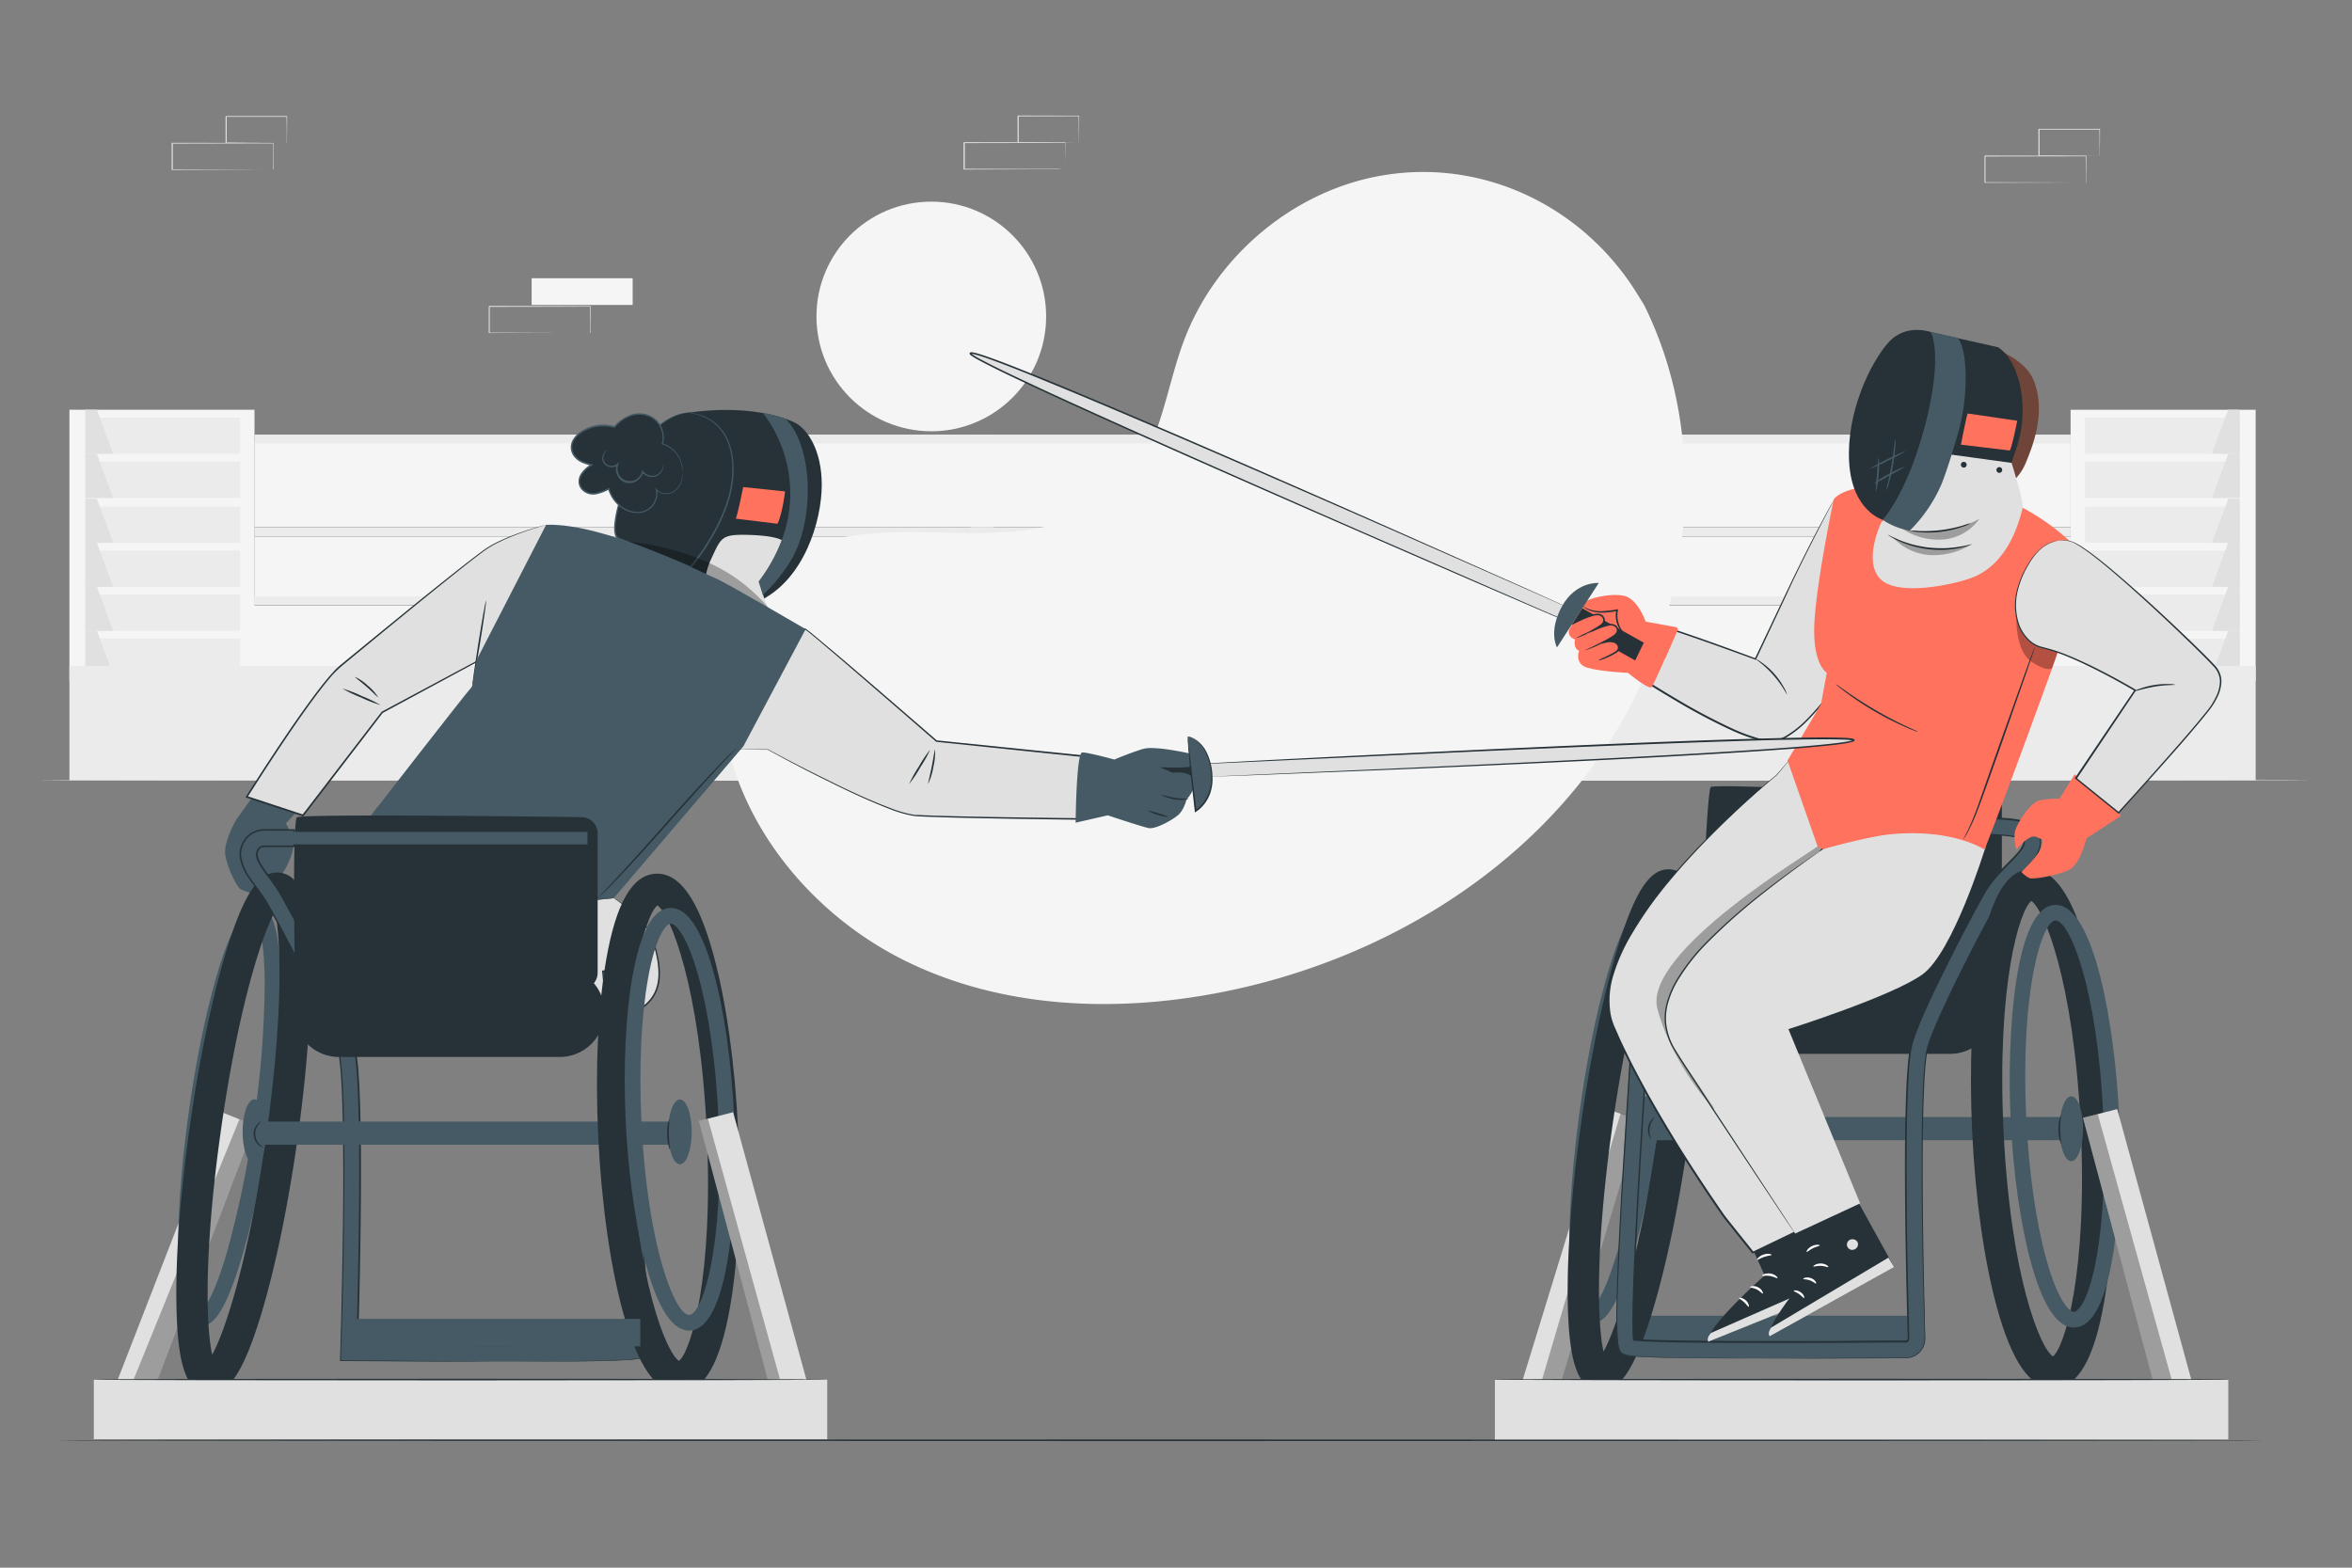 <svg xmlns="http://www.w3.org/2000/svg" viewBox="0 0 750 500"><rect x="0" y="0" width="750" height="500" fill="#808080" stroke="none"/><g id="background-complete"><rect x="22.13" y="130.69" width="59.01" height="86.46" transform="translate(103.28 347.83) rotate(180)" style="fill:#f5f5f5"></rect><rect x="27.2" y="133.21" width="49.34" height="11.53" transform="translate(103.74 277.95) rotate(180)" style="fill:#ebebeb"></rect><polygon points="30.89 130.69 36.09 144.74 27.2 144.74 27.2 130.69 30.89 130.69" style="fill:#e0e0e0"></polygon><rect x="27.2" y="147.26" width="49.34" height="11.53" transform="translate(103.74 306.05) rotate(180)" style="fill:#ebebeb"></rect><polygon points="30.89 144.74 36.09 158.79 27.2 158.79 27.2 144.74 30.89 144.74" style="fill:#e0e0e0"></polygon><rect x="27.2" y="161.59" width="49.34" height="11.53" transform="translate(103.74 334.7) rotate(180)" style="fill:#ebebeb"></rect><polygon points="30.89 159.06 36.09 173.12 27.2 173.12 27.2 159.06 30.89 159.06" style="fill:#e0e0e0"></polygon><rect x="27.2" y="175.62" width="49.34" height="11.53" transform="translate(103.74 362.76) rotate(180)" style="fill:#ebebeb"></rect><polygon points="30.89 173.09 36.09 187.15 27.2 187.15 27.2 173.09 30.89 173.09" style="fill:#e0e0e0"></polygon><rect x="27.2" y="189.65" width="49.34" height="11.53" transform="translate(103.74 390.82) rotate(180)" style="fill:#ebebeb"></rect><polygon points="30.89 187.12 36.09 201.18 27.2 201.18 27.2 187.12 30.89 187.12" style="fill:#e0e0e0"></polygon><rect x="27.2" y="203.68" width="49.34" height="11.53" transform="translate(103.74 418.88) rotate(180)" style="fill:#ebebeb"></rect><polygon points="30.89 201.16 36.09 215.21 27.2 215.21 27.2 201.16 30.89 201.16" style="fill:#e0e0e0"></polygon><rect x="81.15" y="168.25" width="235.72" height="2.81" transform="translate(398.02 339.3) rotate(180)" style="fill:#ebebeb"></rect><rect x="81.15" y="171.15" width="235.72" height="19.91" transform="translate(398.02 362.2) rotate(180)" style="fill:#f5f5f5"></rect><rect x="80.95" y="193.18" width="235.72" height="19.91" transform="translate(397.61 406.26) rotate(180)" style="fill:#f5f5f5"></rect><rect x="81.15" y="141.09" width="235.72" height="27.05" transform="translate(398.02 309.23) rotate(180)" style="fill:#f5f5f5"></rect><rect x="81.15" y="138.61" width="235.72" height="2.81" transform="translate(398.02 280.03) rotate(180)" style="fill:#ebebeb"></rect><rect x="80.95" y="190.23" width="235.72" height="2.81" transform="translate(397.61 383.27) rotate(180)" style="fill:#ebebeb"></rect><rect x="22.13" y="212.38" width="294.53" height="36.49" transform="translate(338.8 461.25) rotate(180)" style="fill:#ebebeb"></rect><rect x="660.27" y="130.69" width="59.01" height="86.46" style="fill:#f5f5f5"></rect><rect x="664.88" y="133.21" width="49.34" height="11.53" style="fill:#ebebeb"></rect><polygon points="710.52 130.69 705.33 144.74 714.22 144.74 714.22 130.69 710.52 130.69" style="fill:#e0e0e0"></polygon><rect x="664.88" y="147.26" width="49.34" height="11.53" style="fill:#ebebeb"></rect><polygon points="710.52 144.74 705.33 158.79 714.22 158.79 714.22 144.74 710.52 144.74" style="fill:#e0e0e0"></polygon><rect x="664.88" y="161.59" width="49.34" height="11.53" style="fill:#ebebeb"></rect><polygon points="710.52 159.06 705.33 173.12 714.22 173.12 714.22 159.06 710.52 159.06" style="fill:#e0e0e0"></polygon><rect x="664.88" y="175.62" width="49.34" height="11.53" style="fill:#ebebeb"></rect><polygon points="710.52 173.09 705.33 187.15 714.22 187.15 714.22 173.09 710.52 173.09" style="fill:#e0e0e0"></polygon><rect x="664.88" y="189.65" width="49.34" height="11.53" style="fill:#ebebeb"></rect><polygon points="710.52 187.12 705.33 201.18 714.22 201.18 714.22 187.12 710.52 187.12" style="fill:#e0e0e0"></polygon><rect x="664.88" y="203.68" width="49.34" height="11.53" style="fill:#ebebeb"></rect><polygon points="710.52 201.16 705.33 215.21 714.22 215.21 714.22 201.16 710.52 201.16" style="fill:#e0e0e0"></polygon><rect x="309.46" y="168.25" width="350.81" height="2.81" style="fill:#ebebeb"></rect><rect x="309.46" y="171.15" width="350.81" height="19.91" style="fill:#f5f5f5"></rect><rect x="309.66" y="193.18" width="350.81" height="19.91" style="fill:#f5f5f5"></rect><rect x="309.46" y="141.09" width="350.81" height="27.05" style="fill:#f5f5f5"></rect><rect x="309.46" y="138.61" width="350.81" height="2.81" style="fill:#ebebeb"></rect><rect x="309.66" y="190.23" width="350.81" height="2.81" style="fill:#ebebeb"></rect><rect x="309.66" y="212.38" width="409.62" height="36.49" style="fill:#ebebeb"></rect><path d="M736.94,248.76c0,.14-162.25.26-362.35.26s-362.38-.12-362.38-.26,162.22-.26,362.38-.26S736.94,248.62,736.94,248.76Z" style="fill:#ebebeb"></path><rect x="169.53" y="88.74" width="32.21" height="8.52" style="fill:#f5f5f5"></rect><path d="M188.12,106.24a.46.46,0,0,1,0-.16v-.44c0-.4,0-1,0-1.67,0-1.47,0-3.59,0-6.25l.1.1-32.21.06.16-.16h0v8.51l-.16-.16,23,.07,6.77,0,1.84,0h0l-1.8,0-6.74,0-23.06.08h-.17V97.73h0l.17-.17,32.21.07h.1v.1c0,2.69-.05,4.82-.06,6.31,0,.7,0,1.26,0,1.65,0,.17,0,.31,0,.42S188.12,106.24,188.12,106.24Z" style="fill:#e0e0e0"></path><rect x="475.65" y="79.91" width="32.21" height="8.52" style="fill:#f5f5f5"></rect><path d="M494.24,97.41s0-.06,0-.16v-.43c0-.41,0-1,0-1.68,0-1.47,0-3.59-.06-6.25l.1.1L462,89.05l.17-.16h0v4.32c0,1.42,0,2.82,0,4.19l-.16-.16,23,.07,6.77.05,1.83,0h0l-1.79,0-6.74,0L462,97.57h-.16V88.9h0c.33-.33.09-.09.16-.17l32.21.07h.1v.1c0,2.69,0,4.82,0,6.31q0,1.06,0,1.65c0,.18,0,.31,0,.42S494.25,97.41,494.24,97.41Z" style="fill:#e0e0e0"></path><path d="M339.66,54s0-.06,0-.16v-.44c0-.4,0-1,0-1.67,0-1.47,0-3.59-.06-6.26l.1.1-32.2.07c.07-.07-.17.16.16-.17h0v4.31c0,1.43,0,2.83,0,4.2l-.16-.16,23,.07,6.77,0L339,54h0l-1.79,0-6.74,0-23.07.08h-.16V45.5h0l.17-.16,32.2.06h.1v.09c0,2.7,0,4.83-.05,6.32,0,.7,0,1.26,0,1.65v.42C339.67,54,339.67,54,339.66,54Z" style="fill:#e0e0e0"></path><path d="M344,45.48a.92.92,0,0,1,0-.16v-.45q0-.63,0-1.71c0-1.49,0-3.6-.07-6.2l.12.12-19.35.05c-.15.14.2-.2.16-.17h0v4.37c0,1.43,0,2.81,0,4.13l-.15-.15,13.84.07,4,.05,1.09,0H344a1.22,1.22,0,0,1-.35,0l-1.06,0-4,0-13.95.07h-.16V41.35c0-.71,0-1.43,0-2.17V37h0s.31-.31.17-.16l19.35.05h.12V37c0,2.63,0,4.76-.06,6.27,0,.71,0,1.27,0,1.69A3.67,3.67,0,0,1,344,45.48Z" style="fill:#e0e0e0"></path><path d="M665.13,58.28s0-.06,0-.16v-.43c0-.41,0-1,0-1.68,0-1.47,0-3.59-.06-6.25l.1.1-32.21.06.17-.16h0v4.32c0,1.42,0,2.82,0,4.19l-.16-.16,23,.07,6.77.05,1.83,0h0l-1.79,0-6.74,0-23.07.08h-.16V49.77h0c.33-.33.09-.1.16-.17l32.21.07h.1v.1c0,2.69,0,4.82-.05,6.31,0,.7,0,1.26,0,1.65,0,.17,0,.31,0,.42S665.14,58.28,665.13,58.28Z" style="fill:#e0e0e0"></path><path d="M669.5,49.76a1.33,1.33,0,0,1,0-.17c0-.12,0-.27,0-.45q0-.63,0-1.71c0-1.49,0-3.6-.06-6.2l.12.12-19.35,0,.16-.16h0v4.37c0,1.43,0,2.81,0,4.14l-.15-.16,13.84.07,4,0,1.09,0a1.81,1.81,0,0,1,.39,0l-.35,0h-1.06l-4,.05-14,.07H650v-.15c0-1.33,0-2.71,0-4.14V41.25h0l.17-.17,19.35,0h.12v.11c0,2.63,0,4.76-.07,6.28q0,1.05,0,1.68A3.5,3.5,0,0,1,669.5,49.76Z" style="fill:#e0e0e0"></path><path d="M87.06,54.18V54l0-.44c0-.4,0-1,0-1.68,0-1.47,0-3.58,0-6.25l.09.1-32.2.07c.07-.08-.17.16.16-.17h0v8.49L54.85,54l23,.08,6.77,0,1.84,0h.64s0,0-.14,0h-.46l-1.8,0-6.74.05-23.07.07h-.16V45.69h0c.33-.33.09-.09.17-.16l32.2.06h.11v.1c0,2.69,0,4.83,0,6.31,0,.71,0,1.26,0,1.66l0,.42C87.07,54.14,87.07,54.19,87.06,54.18Z" style="fill:#e0e0e0"></path><path d="M91.43,45.66a1.08,1.08,0,0,1,0-.16v-.45q0-.63,0-1.71c0-1.49,0-3.6-.07-6.2l.12.12-19.35,0,.16-.16h0v8.49l-.16-.15,13.84.07,4,0,1.08,0,.39,0a2.06,2.06,0,0,1-.35,0l-1,0-4,0-14,.08h-.16V37.17h0l.16-.16,19.35,0h.12v.12c0,2.63,0,4.76-.06,6.27q0,1.06,0,1.68A3.92,3.92,0,0,1,91.43,45.66Z" style="fill:#e0e0e0"></path></g><g id="background-simple"><path d="M524.29,97.32l-1.85-3C506.87,68.62,478.72,53.15,449,55a78,78,0,0,0-11.36,1.56c-27,5.78-50.47,26.18-60.2,52.32-5.72,15.37-7.32,33.07-18.18,45.27-14.14,15.87-38.14,16.37-59.24,15.71s-45.12-.09-59.18,15.85c-8.82,10-11.62,24.18-10.9,37.55,1.88,35.4,26.54,67,57.91,82.78s68.3,17.14,102.63,10.22c48.09-9.7,93.83-36.32,121.32-77.44S546.28,141.7,524.29,97.32Z" style="fill:#f5f5f5"></path><circle cx="296.97" cy="100.93" r="36.62" style="fill:#f5f5f5"></circle></g><g id="Floor"><path d="M722.1,459.36c0,.15-157.65.26-352.08.26s-352.12-.11-352.12-.26,157.62-.26,352.12-.26S722.1,459.22,722.1,459.36Z" style="fill:#263238"></path></g><g id="character-2"><rect x="519.93" y="419.65" width="90.1" height="8.76" style="fill:#455a64"></rect><polygon points="512.08 353.7 483.81 445.79 494.99 450.01 522.8 357.12 512.08 353.7" style="fill:#e0e0e0"></polygon><g style="opacity:0.3"><polygon points="516.79 355.05 491.7 440.1 497.95 440.1 522.8 357.12 516.79 355.05"></polygon></g><path d="M508,421.91a4,4,0,0,1-.7-.06c-3-.42-6.46-3.34-6.83-22.3-.24-12.56,1-29,3.42-46.32s5.85-33.45,9.57-45.44c5.63-18.12,9.77-20,12.76-19.54s6.46,3.34,6.83,22.31c.24,12.56-1,29-3.43,46.31s-5.85,33.45-9.57,45.45C514.89,419.07,511,421.91,508,421.91Zm17.49-128.52c-.89.75-3.76,4.07-7.82,17.75a311.9,311.9,0,0,0-8.83,42.79,312.34,312.34,0,0,0-3.4,43.56c.1,14.27,1.93,18.26,2.59,19.23.89-.75,3.76-4.07,7.81-17.75a310.9,310.9,0,0,0,8.83-42.8,309.3,309.3,0,0,0,3.4-43.56C528,298.34,526.17,294.36,525.52,293.39Z" style="fill:#455a64"></path><path d="M510.67,443.56a6.87,6.87,0,0,1-1.1-.08c-6.59-.93-9.38-9.32-9.66-29-.21-15.33,1.32-35.4,4.31-56.51h0c3-21.11,7.1-40.81,11.55-55.48,5.72-18.8,10.73-26.1,17.33-25.15s9.39,9.32,9.66,29c.21,15.33-1.32,35.4-4.31,56.51s-7.09,40.81-11.55,55.48C521.5,436.07,516.73,443.56,510.67,443.56Zm3.45-84.16h0c-5.49,38.79-4.75,63-2.79,71.69,4.29-7.81,11.73-30.86,17.22-69.64s4.75-63,2.79-71.69C527.05,297.57,519.62,320.63,514.12,359.4Z" style="fill:#263238"></path><path d="M528.53,360c0,5.71-1.68,10.34-3.75,10.34S521,365.67,521,360s1.68-10.34,3.75-10.34S528.53,354.25,528.53,360Z" style="fill:#455a64"></path><rect x="524.78" y="356.27" width="133.64" height="7.38" style="fill:#455a64"></rect><path d="M542,309.54s2.16-56.94,3.5-58.5,92.85,3.74,92.85,3.74v54.76Z" style="fill:#263238"></path><path d="M621.79,336.12H536.4a14.26,14.26,0,0,1-14.27-14.26h0a14.27,14.27,0,0,1,14.27-14.27h98.68a1,1,0,0,1,1,1v13.29A14.26,14.26,0,0,1,621.79,336.12Z" style="fill:#263238"></path><path d="M562.56,433.28H558c-38.23-.07-39.43-.82-40.49-1.48-1.88-1.17-3.12-1.95-.32-52.24,1.34-24.12,3.06-48.33,3.08-48.57l5.21.37c-2.37,33.24-5.54,86.73-4.51,96,7,.73,40.81.92,86.76.47a.89.89,0,0,0,.64-.27.93.93,0,0,0,.25-.66c-.55-19.23-2.12-82.83,1-94.05,2.85-10.27,18.72-40.43,23.15-48.18a46.17,46.17,0,0,1,7.57-9.19c2.6-2.63,5.28-5.36,5.15-7-.14-1.83-6.37-2.08-8.41-2.16-.93,0-1.74-.07-2.37-.15l.65-5.19c.41.05,1.15.08,1.93.12,4.51.18,12.9.51,13.41,7,.32,4.06-2.9,7.33-6.64,11.12a41.51,41.51,0,0,0-6.76,8.11c-4.8,8.41-20,37.61-22.65,47-2.32,8.36-1.93,53.27-.8,92.51a6.13,6.13,0,0,1-6.07,6.31C600,433.11,581,433.28,562.56,433.28Zm-41.45-4.9Zm-1.3-1.21" style="fill:#455a64"></path><path d="M562.56,433.28H558c-38.23-.07-39.43-.82-40.49-1.48-1.88-1.17-3.12-1.95-.32-52.24,1.34-24.12,3.06-48.33,3.08-48.57l5.21.37c-2.37,33.24-5.54,86.73-4.51,96,7,.73,40.81.92,86.76.47a.89.89,0,0,0,.64-.27.93.93,0,0,0,.25-.66c-.55-19.23-2.12-82.83,1-94.05,2.85-10.27,18.72-40.43,23.15-48.18a46.17,46.17,0,0,1,7.57-9.19c2.6-2.63,5.28-5.36,5.15-7-.14-1.83-6.37-2.08-8.41-2.16-.93,0-1.74-.07-2.37-.15l.65-5.19c.41.05,1.15.08,1.93.12,4.51.18,12.9.51,13.41,7,.32,4.06-2.9,7.33-6.64,11.12a41.51,41.51,0,0,0-6.76,8.11c-4.8,8.41-20,37.61-22.65,47-2.32,8.36-1.93,53.27-.8,92.51a6.13,6.13,0,0,1-6.07,6.31C600,433.11,581,433.28,562.56,433.28Zm-41.45-4.9Zm-1.3-1.21" style="fill:none"></path><path d="M562.56,433.28l1.16,0,3.42,0,13.28-.11,21.31-.15c2.09,0,4.27,0,6.49-.06a6,6,0,0,0,5.45-5.67c0-.59,0-1.21,0-1.82,0-1.23-.07-2.48-.1-3.75-.07-2.53-.14-5.14-.21-7.81-.26-10.7-.49-22.51-.57-35.32,0-6.41,0-13.06.07-19.95.06-3.45.14-6.95.28-10.51s.31-7.18.78-10.84a23.78,23.78,0,0,1,.47-2.74c.23-.91.53-1.79.84-2.68.63-1.76,1.35-3.5,2.09-5.24,1.48-3.48,3.12-6.95,4.79-10.46q5.07-10.52,10.83-21.34l2.93-5.43c.51-.91,1-1.81,1.54-2.71a27.25,27.25,0,0,1,1.82-2.58c2.62-3.3,5.9-6,8.59-9.32a10.47,10.47,0,0,0,2.63-5.61,5.43,5.43,0,0,0-.06-1.56,6.54,6.54,0,0,0-.41-1.5,6.17,6.17,0,0,0-2-2.38,13.82,13.82,0,0,0-6.06-2c-2.17-.31-4.36-.31-6.61-.47l.27-.21c-.2,1.6-.42,3.39-.65,5.19l-.21-.28a72.25,72.25,0,0,1,7.8.67,9.28,9.28,0,0,1,1.94.56,2.94,2.94,0,0,1,.9.58,1.36,1.36,0,0,1,.35,1.11,4.86,4.86,0,0,1-.82,1.9,17.83,17.83,0,0,1-1.23,1.6c-1.75,2-3.7,3.84-5.52,5.79a36.76,36.76,0,0,0-4.94,6.31c-2.67,4.69-5.22,9.54-7.76,14.43s-5,9.87-7.48,14.93-4.85,10.18-6.87,15.5a36.79,36.79,0,0,0-1.32,4.05l-.41,2.09c-.11.7-.17,1.41-.26,2.12-.18,1.42-.28,2.86-.38,4.29s-.2,2.88-.25,4.33c-.53,11.55-.51,23.3-.46,35.16s.3,23.47.57,35c.08,2.88.15,5.75.23,8.61,0,.73.05,1.39,0,2.18a1.14,1.14,0,0,1-.86,1,2.11,2.11,0,0,1-.59,0h-.54l-4.26,0-16.92.12q-16.78.09-33,0-8.1,0-16-.14c-2.65,0-5.28-.09-7.9-.17s-5.22-.15-7.82-.39l-.2,0,0-.19c-.17-2.21-.19-4.39-.18-6.56s0-4.33.1-6.48c.11-4.29.27-8.54.45-12.74.36-8.4.8-16.61,1.25-24.63.91-16,1.91-31.27,2.93-45.62l.2.22-5.22-.37.22-.19q-1.06,16.8-2,32c-.33,5.06-.64,10-.95,14.76s-.52,9.42-.77,13.9c-.45,9-.83,17.33-1,25.05a108,108,0,0,0,.22,11,12.19,12.19,0,0,0,.5,2.53,2.61,2.61,0,0,0,1.66,1.66,22.68,22.68,0,0,0,4.82.63c6.35.36,12,.41,16.92.49l12.45.12,7.68.05,2.62,0-2.62,0h-7.68l-12.45-.06c-4.91-.07-10.58-.1-16.94-.44a23.24,23.24,0,0,1-4.88-.63,3.58,3.58,0,0,1-1.12-.68,2.73,2.73,0,0,1-.7-1.12,12.64,12.64,0,0,1-.51-2.59,105.92,105.92,0,0,1-.25-11.09c.13-7.72.5-16.09.94-25.06q.36-6.72.74-13.9c.3-4.77.61-9.7.93-14.76q.94-15.19,2-32v-.2h.2l5.21.37.21,0v.2c-1,14.35-2,29.59-2.89,45.62-.45,8-.88,16.23-1.24,24.62-.17,4.2-.34,8.44-.44,12.73-.05,2.15-.1,4.3-.1,6.47s0,4.34.19,6.5l-.22-.21c2.56.23,5.17.3,7.78.38s5.25.12,7.89.16q7.93.12,16,.14,16.2.06,33,0l16.91-.13,4.27,0h.53a2,2,0,0,0,.47,0,.64.64,0,0,0,.48-.54c0-.63,0-1.4-.05-2.1-.07-2.86-.15-5.73-.22-8.61-.28-11.52-.5-23.2-.58-35s-.07-23.61.46-35.19c.05-1.45.14-2.89.26-4.33s.19-2.88.38-4.32c.09-.71.15-1.43.26-2.14l.42-2.14a36.36,36.36,0,0,1,1.34-4.1c2-5.35,4.47-10.47,6.89-15.55s4.95-10,7.49-14.94,5.09-9.73,7.78-14.45a37.5,37.5,0,0,1,5-6.39c1.84-2,3.79-3.78,5.52-5.77a8,8,0,0,0,1.93-3.24A.85.85,0,0,0,645,268a2.91,2.91,0,0,0-.33-.26l-.41-.21a9.29,9.29,0,0,0-1.84-.53,71.22,71.22,0,0,0-7.76-.66l-.24,0,0-.25c.22-1.8.45-3.59.65-5.19l0-.23.24,0c2.18.16,4.42.16,6.62.47a14.29,14.29,0,0,1,6.26,2.13,6.69,6.69,0,0,1,2.14,2.58,6.18,6.18,0,0,1,.44,1.62,5.84,5.84,0,0,1,.08,1.67,11.07,11.07,0,0,1-2.74,5.87c-2.74,3.33-6,6.05-8.6,9.31a25.62,25.62,0,0,0-1.79,2.52c-.53.89-1,1.8-1.53,2.7L633.3,295q-5.76,10.81-10.84,21.31c-1.68,3.51-3.31,7-4.8,10.45-.74,1.73-1.45,3.47-2.08,5.21-.31.88-.61,1.75-.83,2.64a27.2,27.2,0,0,0-.47,2.7c-.46,3.63-.63,7.24-.78,10.8s-.24,7.05-.29,10.5c-.12,6.88-.13,13.53-.1,19.94.06,12.8.27,24.61.51,35.31.06,2.67.13,5.28.19,7.81,0,1.27.06,2.52.1,3.75,0,.62.05,1.22,0,1.84a6.22,6.22,0,0,1-5.68,5.9c-2.26.06-4.42,0-6.52.05l-21.31.08-13.28,0h-4.58Z" style="fill:#263238"></path><path d="M654.66,442.75c-7.31,0-13.17-8.48-17.92-25.89-4.06-14.87-6.85-34.69-7.85-55.82s-.1-41.12,2.53-56.31c3.14-18.15,8.32-27.14,15.84-27.5s13.53,8.11,18.38,25.87c4.06,14.88,6.84,34.7,7.85,55.83h0c1,21.12.1,41.12-2.53,56.31-3.15,18.15-8.33,27.14-15.85,27.5Zm-6.92-155.4c-3.74,2.9-11.07,26.62-8.86,73.22s11.75,69.51,15.75,72.05c3.74-2.9,11.08-26.62,8.87-73.22h0C661.29,312.8,651.74,289.89,647.74,287.35Z" style="fill:#263238"></path><path d="M661.33,423.4c-5.27,0-9.84-6.84-13.6-20.35-3.42-12.3-5.76-28.72-6.59-46.23-1.29-27.09,1.4-67.61,14.08-68.21h.28c12.5,0,18.92,39.69,20.2,66.58.83,17.51,0,34.08-2.19,46.65-2.51,14.05-6.51,21.31-11.89,21.56Zm-5.81-129.8h-.06c-4.29.2-11.27,22-9.33,63,.82,17.15,3.1,33.18,6.42,45.13,3.68,13.22,7.33,16.69,8.79,16.69h0c1.43-.07,4.77-3.8,7.21-17.45,2.18-12.21,2.93-28.38,2.11-45.53h0C668.77,314.65,659.83,293.6,655.52,293.6Z" style="fill:#455a64"></path><path d="M664.23,360c0,5.71-1.68,10.34-3.75,10.34s-3.75-4.63-3.75-10.34,1.68-10.34,3.75-10.34S664.23,354.25,664.23,360Z" style="fill:#455a64"></path><polygon points="664.23 356.52 689.03 449.6 700.74 447.26 675.13 353.74 664.23 356.52" style="fill:#e0e0e0"></polygon><g style="opacity:0.3"><polygon points="664.23 356.52 686.5 440.1 692.53 440.1 668.92 355.32 664.23 356.52"></polygon></g><path d="M657.28,364.9a10.7,10.7,0,0,1-.85-4.64,10.5,10.5,0,0,1,.75-4.66c.15,0-.27,2.09-.23,4.65S657.44,364.86,657.28,364.9Z" style="fill:#263238"></path><path d="M526.56,363.41s-.37-.3-.66-1a5.11,5.11,0,0,1-.35-2.8,5.22,5.22,0,0,1,1.19-2.57c.48-.54.88-.76.92-.71a6.57,6.57,0,0,0-1.1,7.05Z" style="fill:#263238"></path><path d="M585.28,159c-.59.21-6.89,12.36-12.27,23.2-3.94,8-13.25,28-13.25,28s-32-11.88-33-11-6.56,15.21-6.56,15.21,34.69,23.08,45.22,22,25.65-26.35,25.65-26.35l-2.85-51.78Z" style="fill:#e0e0e0"></path><path d="M585.28,159s.23-.08.72-.2l2.21-.56h.07v.06c.43,6.69,1.54,25.69,3,51.78v.07l0,0a136.56,136.56,0,0,1-9.1,13.08,79.2,79.2,0,0,1-5.62,6.4,33.47,33.47,0,0,1-6.89,5.55,11.06,11.06,0,0,1-4.35,1.47,14.63,14.63,0,0,1-4.61-.57,58.88,58.88,0,0,1-8.81-3.28,193,193,0,0,1-17.16-9.08c-5.05-3-10-6-14.66-9.1l-.17-.12.07-.19c1.72-4.39,3.41-8.69,5.27-12.82.24-.52.49-1,.75-1.54a4.91,4.91,0,0,1,.47-.76l.16-.2a.72.72,0,0,1,.36-.1,3.24,3.24,0,0,1,.46.05,31.09,31.09,0,0,1,3.26.83c2.12.64,4.19,1.33,6.23,2,8.16,2.78,15.82,5.59,22.92,8.22l-.28.11c3.71-7.8,7.09-14.94,10.09-21.25s5.71-11.77,8-16.21,4.14-7.91,5.44-10.25,2.1-3.53,2.19-3.45l-.17.19c-.09.15-.25.36-.42.66-.35.59-.84,1.49-1.48,2.66-1.27,2.36-3.07,5.84-5.33,10.3s-5,9.9-7.91,16.25l-10,21.28-.08.18-.19-.07c-7.11-2.6-14.77-5.39-22.92-8.16-2-.68-4.11-1.37-6.23-2a29.86,29.86,0,0,0-3.19-.82l-.37,0h-.08s0-.1-.07-.13.19.22.09.12h0l0,0,0,0,0,.07a5.62,5.62,0,0,0-.41.67c-.25.49-.49,1-.73,1.51-1.85,4.11-3.53,8.42-5.25,12.8l-.09-.31c4.69,3.08,9.59,6.12,14.63,9.08a192.22,192.22,0,0,0,17.12,9.06,56.77,56.77,0,0,0,8.72,3.25,13.87,13.87,0,0,0,4.44.57,10.25,10.25,0,0,0,4.14-1.41,32.56,32.56,0,0,0,6.8-5.45,80.38,80.38,0,0,0,5.59-6.35,135.31,135.31,0,0,0,9.1-13l0,.12c-1.4-26.09-2.39-45.1-2.69-51.79l.07.05-2.23.5Z" style="fill:#263238"></path><path d="M534.32,200l-9.55-1.74s-2.3-6.58-6.18-8-12.21.52-13.21,1.84,2.29,3.23,5,3.12a52.31,52.31,0,0,0,5.44-.56s-.83,4.91,1.78,6.19,13.35,9.21,13.35,9.21l4-9A.76.76,0,0,0,534.32,200Z" style="fill:#FF725E"></path><path d="M500.42,200.7s-.94,2.18,1.77,3.25c0,0-.57,3,1.35,3.56,0,0-1.64,4.23,2.67,5.47s12.91,1.62,12.91,1.62,6.72,5.56,7.56,4.52S533.12,205,533.12,205s-17.32-12.83-17.51-12.8-10.23.17-10.23.17Z" style="fill:#FF725E"></path><polygon points="501.18 199.24 521.42 210.65 524.18 204.99 504.57 194.01 501.18 199.24" style="fill:#263238"></polygon><path d="M501.3,199.24a28.78,28.78,0,0,1,6.55-3,3.84,3.84,0,0,1,2.48-.07,1.82,1.82,0,0,1,1.11,1.9,3,3,0,0,1-1.51,1.73,43.32,43.32,0,0,1-7.35,3.72" style="fill:#FF725E"></path><path d="M502.58,203.51a25.1,25.1,0,0,1,3-1.51c.92-.46,2-1,3.15-1.73a18.78,18.78,0,0,0,1.74-1.16,1.59,1.59,0,0,0,.7-1.72,1.72,1.72,0,0,0-1.5-1.14,5.46,5.46,0,0,0-2,.29,24.22,24.22,0,0,0-3.34,1.28c-1.86.85-3,1.49-3,1.42s.23-.23.72-.54,1.2-.74,2.12-1.21a21,21,0,0,1,3.36-1.41,5.89,5.89,0,0,1,2.19-.34,2.22,2.22,0,0,1,1.94,1.49,1.77,1.77,0,0,1-.08,1.32,2.83,2.83,0,0,1-.78.95,17,17,0,0,1-1.83,1.18,31.16,31.16,0,0,1-3.23,1.65c-.95.42-1.73.72-2.27.92A3,3,0,0,1,502.58,203.51Z" style="fill:#263238"></path><path d="M501,194.22s-178.09-79.56-190.9-81.52c-13.76-2.1,191.18,86.15,191.18,86.15Z" style="fill:#e0e0e0"></path><path d="M501,194.22l.09,1.15c.05.79.13,1.94.24,3.47v.09l-.09,0C492,195,467.88,184.61,434.4,170c-16.74-7.29-35.81-15.63-56.49-24.79-10.34-4.59-21.08-9.38-32.12-14.38-5.51-2.51-11.1-5.06-16.75-7.7s-11.35-5.29-17-8.31a23.41,23.41,0,0,1-2.37-1.44l-.29-.24a1.89,1.89,0,0,1-.14-.19.42.42,0,0,1-.07-.2.35.35,0,0,1,.15-.29.8.8,0,0,1,.5-.09,2,2,0,0,1,.36,0l1.35.32c1.77.51,3.48,1.11,5.17,1.73,3.4,1.23,6.74,2.55,10,3.86,6.61,2.64,13.09,5.33,19.45,8,12.71,5.33,24.93,10.58,36.55,15.6,23.25,10.05,44.12,19.24,61.64,27l41.45,18.43,11.25,5.06,2.92,1.33.74.35.25.12-.26-.1-.75-.32-2.94-1.29-11.29-5-41.51-18.29c-17.54-7.69-38.43-16.84-61.69-26.87-11.63-5-23.85-10.24-36.56-15.57-6.36-2.65-12.84-5.33-19.44-8-3.31-1.31-6.64-2.62-10-3.85-1.69-.62-3.4-1.22-5.13-1.71l-1.3-.32-.31,0a.65.65,0,0,0-.14,0h0s0-.06-.06-.12-.06,0,0,0,.2-.06.15,0l.06.08a2.54,2.54,0,0,0,.24.2,22.69,22.69,0,0,0,2.3,1.4c5.6,3,11.33,5.64,16.95,8.29s11.23,5.19,16.75,7.7c11,5,21.76,9.81,32.1,14.4,20.67,9.18,39.72,17.55,56.45,24.87l66.76,29.13-.08,0c-.08-1.52-.14-2.67-.18-3.46S501,194.22,501,194.22Z" style="fill:#263238"></path><path d="M506.07,202a52.09,52.09,0,0,1,6.18-2.53,3.84,3.84,0,0,1,2.48-.07,1.82,1.82,0,0,1,1.11,1.9,3,3,0,0,1-1.51,1.73,57.32,57.32,0,0,1-8.49,4.21l.29-.06" style="fill:#FF725E"></path><path d="M506.13,207.2s-.08.06-.28.11l-.48.15.45-.25c.51-.29,1.85-.9,3.68-1.79.91-.45,1.95-1,3-1.58.55-.31,1.1-.65,1.66-1a3.16,3.16,0,0,0,1.33-1.33,1.48,1.48,0,0,0-.69-1.74,2.78,2.78,0,0,0-2-.17,22.05,22.05,0,0,0-3.53,1.18,19.79,19.79,0,0,1-3.24,1.25,3.45,3.45,0,0,1,.81-.47c.53-.27,1.31-.66,2.28-1.12a19.24,19.24,0,0,1,3.58-1.31,3.24,3.24,0,0,1,2.35.2,2,2,0,0,1,.92,2.36,3.57,3.57,0,0,1-1.54,1.58c-.57.37-1.14.7-1.7,1-1.11.61-2.16,1.11-3.1,1.53-1.87.82-3.25,1.34-3.81,1.52l0-.11Q506.13,207.17,506.13,207.2Z" style="fill:#263238"></path><path d="M509.55,210.65a30.72,30.72,0,0,0,5.09-2.28,3.28,3.28,0,0,0,1.4-1.21,1.63,1.63,0,0,0-.72-2.06,3.76,3.76,0,0,0-2.57-.43,12.1,12.1,0,0,0-2.59.78" style="fill:#FF725E"></path><path d="M510.16,205.45a6,6,0,0,1,2.07-.87,4.8,4.8,0,0,1,2.51,0,2.49,2.49,0,0,1,1.3.86,1.79,1.79,0,0,1,.31,1.69,2.61,2.61,0,0,1-1.14,1.22c-.44.27-.87.48-1.28.69a24.26,24.26,0,0,1-2.22,1,7.88,7.88,0,0,1-2.16.63,14.92,14.92,0,0,1,2-1c.62-.29,1.36-.65,2.15-1.08s1.81-.86,2.15-1.67a1.3,1.3,0,0,0-.23-1.21,2,2,0,0,0-1-.7,4.57,4.57,0,0,0-2.28-.08C511,205.21,510.18,205.54,510.16,205.45Z" style="fill:#263238"></path><path d="M496.48,206.49s-2.83-5,1.58-13.07,11.76-7.5,11.76-7.5Z" style="fill:#455a64"></path><path d="M519.86,203.69a2,2,0,0,1-.77-.35,7.21,7.21,0,0,1-1.76-1.49,8.55,8.55,0,0,1-1.69-3,8.28,8.28,0,0,1-.24-4.23l.3.31-.29,0a29.29,29.29,0,0,1-4.27.47,11.8,11.8,0,0,1-3.5-.43,7.67,7.67,0,0,1-2.17-1c-.46-.32-.67-.54-.65-.57a10.77,10.77,0,0,0,6.31,1.51,36,36,0,0,0,4.19-.5l.3-.05.37-.06-.08.37a8.44,8.44,0,0,0,1.7,6.89A13.53,13.53,0,0,0,519.86,203.69Z" style="fill:#263238"></path><path d="M569.86,221.62a34.07,34.07,0,0,0-10.21-11.54,7.67,7.67,0,0,1,2,1.14,23.28,23.28,0,0,1,4.16,3.7,24.13,24.13,0,0,1,3.17,4.57A7.43,7.43,0,0,1,569.86,221.62Z" style="fill:#263238"></path><path d="M553.2,385.67l9.5,21.11s-19.31,17.09-18,21.17l43.59-17.6-13.4-33.53Z" style="fill:#263238"></path><path d="M588.34,410.35,586.85,407l-41.23,18.12s-1.62,1.59-.87,2.8Z" style="fill:#e0e0e0"></path><path d="M561.91,406.86c.09.2,1.19-.14,2.51.09s2.21.86,2.38.7-.63-1.2-2.23-1.46S561.79,406.69,561.91,406.86Z" style="fill:#fff"></path><path d="M558.07,410.51c0,.22,1.1.19,2.17.76s1.65,1.39,1.86,1.3-.13-1.3-1.47-2S558,410.31,558.07,410.51Z" style="fill:#fff"></path><path d="M557.6,416.78c.21,0,.09-1.17-.91-2.06s-2.17-.93-2.19-.73.83.56,1.64,1.3S557.38,416.85,557.6,416.78Z" style="fill:#fff"></path><path d="M560.31,401.8c.16.15,1-.53,2.26-.94s2.32-.42,2.36-.64-1.16-.58-2.61-.08S560.14,401.68,560.31,401.8Z" style="fill:#fff"></path><path d="M567.35,384.67,579,403.77s-16.46,18.68-14.67,22.43L604,404.12l-16.85-30.53Z" style="fill:#263238"></path><path d="M590.33,395.3a1.77,1.77,0,0,1,2.11,1.14,1.79,1.79,0,0,1-1.22,2.09,1.69,1.69,0,1,1-.71-3.27" style="fill:#e0e0e0"></path><path d="M604,404.12l-1.83-3L564.8,423.4s-1.35,1.72-.49,2.8Z" style="fill:#e0e0e0"></path><path d="M578.23,403.93c.11.18,1.13-.27,2.41-.21s2.23.56,2.37.39-.75-1.08-2.31-1.13S578.1,403.78,578.23,403.93Z" style="fill:#fff"></path><path d="M575,407.89c.06.2,1.07.05,2.17.47s1.74,1.13,1.93,1-.27-1.23-1.64-1.72S574.9,407.71,575,407.89Z" style="fill:#fff"></path><path d="M575.28,414c.2-.06,0-1.13-1.11-1.87s-2.19-.64-2.19-.44.87.43,1.73,1.05S575.08,414.05,575.28,414Z" style="fill:#fff"></path><path d="M576.09,399.27c.17.13.92-.62,2-1.16s2.18-.69,2.19-.9-1.18-.42-2.51.23S575.91,399.18,576.09,399.27Z" style="fill:#fff"></path><path d="M574.69,237.59l-8.21,9.69s-64.21,51.55-52,80.14C526.24,355.05,550,388.28,550,388.28l8.95,11.24,19.57-9.42s-42.41-71.7-41.5-72.7,44.11-46.75,44.11-46.75Z" style="fill:#e0e0e0"></path><path d="M574.69,237.59c.2,1,2.41,12.18,6.53,33v.07l-.05.05-43.09,45.79-.81.86c-.07.07-.16.2-.1.07a1,1,0,0,0,.07.23c.06.18.14.36.22.54.32.71.68,1.42,1,2.14.74,1.42,1.51,2.84,2.29,4.27q2.36,4.29,4.87,8.68,5,8.79,10.38,18.05c7.17,12.33,14.75,25.25,22.63,38.59l.14.25-.25.12-17,8.18L559,399.76l-.18.09-.13-.17q-2.51-3.14-5-6.24l-2.47-3.1c-.81-1-1.66-2.06-2.39-3.15q-4.49-6.45-8.65-12.89-8.36-12.87-15.42-25.52c-2.3-4.22-4.54-8.4-6.55-12.58-.51-1-1-2.08-1.51-3.12s-.94-2.09-1.41-3.13-1-2.05-1.35-3.12a19,19,0,0,1-.92-3.27,27.64,27.64,0,0,1,1.08-13,58.4,58.4,0,0,1,5-11.39,124.8,124.8,0,0,1,13.11-18.56c4.54-5.43,9-10.2,13.26-14.43a280.42,280.42,0,0,1,20.94-19h0l8.28-9.63-8.15,9.75h0c-5.2,4.29-12.42,10.62-20.83,19.08-4.19,4.24-8.68,9-13.2,14.44a124.9,124.9,0,0,0-13,18.52,58.15,58.15,0,0,0-4.92,11.32,27.2,27.2,0,0,0-1,12.77,18.83,18.83,0,0,0,.9,3.18c.38,1,.9,2.06,1.34,3.1s.92,2.08,1.41,3.12,1,2.07,1.51,3.11c2,4.17,4.25,8.34,6.56,12.56,4.68,8.39,9.84,16.91,15.41,25.47q4.17,6.42,8.65,12.88c.72,1.09,1.55,2.09,2.37,3.12l2.47,3.1,5,6.24-.31-.07,2.57-1.24,17-8.18-.11.37c-7.88-13.35-15.45-26.28-22.6-38.62q-5.37-9.25-10.37-18.06c-1.66-2.93-3.29-5.83-4.86-8.69-.78-1.43-1.56-2.86-2.29-4.29-.37-.71-.74-1.43-1.06-2.16-.09-.19-.16-.37-.24-.57a1.9,1.9,0,0,1-.08-.34.27.27,0,0,1,0-.2c.07-.12.05-.06.07-.1l.11-.11.81-.86c17.33-18.32,32.11-33.94,43.21-45.69l0,.13C577,249.79,574.89,238.63,574.69,237.59Z" style="fill:#263238"></path><g style="opacity:0.3"><path d="M579.58,269.91c-.8,1.18-56.05,33.65-51.05,51.95s18,31.88,18,31.88L584.68,271Z"></path></g><path d="M632.84,271.09s3.22-3.64-12.63-4.93c-19-1.54-22.13-.82-35.21,3-3.83,1.13-8.84,5.15-14.94,9.66-15.59,11.5-32.84,26.48-37.3,37.76-4,10.05-.43,16.37,5.23,24.21,7.29,10.09,34.44,52.65,34.44,52.65l20.73-9.63-22.87-55.58s33-10.43,42.73-17.44S632.84,271.09,632.84,271.09Z" style="fill:#e0e0e0"></path><path d="M636.86,158.21A73.91,73.91,0,0,1,661,173.51l-5,35.12S642.42,246.51,632.84,271c0,0-9.91-6.79-29.82-4.93-7.42.69-21.75,4.79-21.75,4.79l-1.69-.94L570,242.56l10.68-18,1.84-10s-4.75-2.68-3.92-16.44,6.14-38.85,6.14-38.85,3-5.11,20.8-4.52A199.21,199.21,0,0,1,636.86,158.21Z" style="fill:#FF725E"></path><g style="opacity:0.3"><path d="M643,196.59s-.6,11.13,5.08,14.68,6.39,1.57,6.39,1.57l1.6-4.82Z"></path></g><path d="M648.84,206.47a3,3,0,0,1-.17.64c-.16.47-.35,1.07-.59,1.82-.56,1.63-1.32,3.88-2.26,6.65-2,5.64-4.67,13.35-7.65,21.86l-4.26,12c-1.33,3.69-2.49,7-3.6,9.78a62.15,62.15,0,0,1-2.93,6.39c-.4.73-.73,1.29-1,1.65a3,3,0,0,1-.38.56,4.42,4.42,0,0,1,.29-.61c.2-.38.5-1,.87-1.7.73-1.48,1.72-3.66,2.77-6.43s2.19-6.1,3.48-9.8,2.73-7.77,4.23-12l7.79-21.82c1-2.74,1.82-5,2.42-6.59.28-.73.5-1.33.68-1.78A2.68,2.68,0,0,1,648.84,206.47Z" style="fill:#263238"></path><path d="M611.63,233.46a6.19,6.19,0,0,1-1.14-.38c-.73-.27-1.76-.69-3-1.25A97.86,97.86,0,0,1,588.84,221c-1.1-.82-2-1.51-2.57-2a4.85,4.85,0,0,1-.89-.81,5.71,5.71,0,0,1,1,.65l2.67,1.88c2.26,1.57,5.43,3.67,9.06,5.79s7,3.83,9.5,5l3,1.39A5,5,0,0,1,611.63,233.46Z" style="fill:#263238"></path><path d="M637.41,111.8s8.41,3.12,11,9.31c4.26,10.25-.31,21.46-2.56,26.81s-7.67,8.68-7.67,8.68l-1.81-40.17Z" style="fill:#6f4439"></path><path d="M616,106s-8.13-3.19-13.9,3.32-13.36,22.35-12.45,38.05,10.73,18.43,10.73,18.43L633,172.34s6.43-18.7,10.24-30.17,1.15-26.76-6.09-31.41l-2.7-.62Z" style="fill:#263238"></path><path d="M599.9,166.61s-5.9,12.24-.36,18,23.49,1.83,29.23-.34C641,179.61,644.11,165.16,645,162c.48-1.72-3.55-14.36-3.55-14.36L622.22,145Z" style="fill:#e0e0e0"></path><path d="M615.49,105.84c.48.11,4.12,7.71-1.61,29.71s-13.55,30.24-13.55,30.24a22.43,22.43,0,0,0,8.65,3.46,47.32,47.32,0,0,0,10.23-15.09c1.78-4.58,3.68-10.81,5.06-15.63a64,64,0,0,0,2.5-20.12c-.18-4.4-.77-8.18-2.43-10.66Z" style="fill:#455a64"></path><path d="M640.91,143.69l-15.62-1.87s1.94-9.94,2.17-9.94,15.79,2.32,15.79,2.32S641.81,141.75,640.91,143.69Z" style="fill:#FF725E"></path><path d="M628.44,166.87a11.51,11.51,0,0,1-2.68,1.14,34.36,34.36,0,0,1-6.86,1.58,33.9,33.9,0,0,1-7,.12,12,12,0,0,1-2.88-.46,25,25,0,0,1,2.9.1,44.17,44.17,0,0,0,7-.28,43.53,43.53,0,0,0,6.81-1.41A25.11,25.11,0,0,1,628.44,166.87Z" style="fill:#263238"></path><path d="M628.77,173.59a4.25,4.25,0,0,1-1,.41,24.63,24.63,0,0,1-2.89.76,32,32,0,0,1-4.41.57,32.72,32.72,0,0,1-10.78-1.22,31.63,31.63,0,0,1-4.16-1.54,23,23,0,0,1-2.65-1.39,4.21,4.21,0,0,1-.91-.62c0-.08,1.39.71,3.7,1.67a35.55,35.55,0,0,0,4.15,1.41,38.2,38.2,0,0,0,5.27,1,39.78,39.78,0,0,0,5.36.19,34.82,34.82,0,0,0,4.36-.46C627.25,174,628.74,173.5,628.77,173.59Z" style="fill:#263238"></path><g style="opacity:0.3"><path d="M606.78,168.76a20.68,20.68,0,0,0,13,3.29,15.81,15.81,0,0,0,11.47-6.62C624.08,169.42,614.84,170.42,606.78,168.76Z"></path></g><g style="opacity:0.3"><path d="M616,175a27.49,27.49,0,0,1-12.32-3.5,17.73,17.73,0,0,0,11.79,5.54,23.31,23.31,0,0,0,12.91-3.24A44.44,44.44,0,0,1,616,175Z"></path></g><path d="M627.12,148.22a.92.92,0,1,1-.92-.92A.92.92,0,0,1,627.12,148.22Z" style="fill:#263238"></path><path d="M638.46,149.89a.92.92,0,1,1-.91-.91A.92.92,0,0,1,638.46,149.89Z" style="fill:#263238"></path><path d="M608,143.68a42.87,42.87,0,0,1-5.88,3.2,45.39,45.39,0,0,1-6.12,2.74,85.06,85.06,0,0,1,12-5.94Z" style="fill:#455a64"></path><path d="M607.45,148.85a48.52,48.52,0,0,1-5,2.84,48.61,48.61,0,0,1-5.07,2.69,23.61,23.61,0,0,1,4.82-3.15A24,24,0,0,1,607.45,148.85Z" style="fill:#455a64"></path><path d="M601.51,156.52a12,12,0,0,1,.47-2.42c.33-1.48.77-3.53,1.16-5.8s.67-4.36.85-5.87a12.4,12.4,0,0,1,.37-2.43,10,10,0,0,1,0,2.47,56.4,56.4,0,0,1-.7,5.91,54.12,54.12,0,0,1-1.33,5.81A10.35,10.35,0,0,1,601.51,156.52Z" style="fill:#455a64"></path><path d="M598.14,156.92a50.7,50.7,0,0,1,.4-5.59,46.71,46.71,0,0,1,.52-5.57,22.41,22.41,0,0,1,0,5.61A21.89,21.89,0,0,1,598.14,156.92Z" style="fill:#455a64"></path><path d="M643,271s-1.13-3.91-.31-6.35,4.74-8.64,7.64-9.36a26.15,26.15,0,0,1,6.39-.54l4.86-7.79s15.12,13,14.73,13.26-11,7.17-11,7.17-2,8.51-5.74,10.16-11.21,3.07-12.5,2.48a9.13,9.13,0,0,1-2.5-1.93s6.34-6,6.54-8.39.69-1.67-1.74-2.76S643,271,643,271Z" style="fill:#FF725E"></path><path d="M656,172.53a11.93,11.93,0,0,0-7.26,4.64c-2.92,3.87-7.75,12-5.49,20.81,0,0,1.7,7.39,8.28,8.73.28,0,.57.15.86.22,10.33,2.5,28.45,13.3,28.45,13.3L662,248.29l13.61,10.93S703.12,229,705.9,224.14s3.05-8.27.6-11.32-36.14-35.68-45-39.74A8.84,8.84,0,0,0,656,172.53Z" style="fill:#e0e0e0"></path><path d="M656,172.53a6.38,6.38,0,0,1,.63-.13,8.91,8.91,0,0,1,1.88-.09,8,8,0,0,1,3,.72l1.72.94c.61.35,1.2.79,1.86,1.22,2.58,1.8,5.61,4.17,9,7.05s7.23,6.23,11.38,10,8.65,8,13.41,12.59c2.36,2.31,4.83,4.66,7.25,7.25a7.53,7.53,0,0,1,2.23,4.91,11.94,11.94,0,0,1-1.32,5.41,23.68,23.68,0,0,1-3.08,4.77q-1.79,2.25-3.68,4.48c-2.51,3-5.12,6-7.79,9-5.36,6.09-11,12.34-16.74,18.7l-.16.18-.2-.15-1.21-1-12.39-10-.19-.15.14-.2c6.64-9.86,13-19.27,18.91-28l.08.33c-4.83-2.82-9.57-5.39-14.18-7.65-2.31-1.12-4.58-2.18-6.84-3.11a52.46,52.46,0,0,0-6.69-2.36l-1.65-.45a10.1,10.1,0,0,1-1.64-.52,9.21,9.21,0,0,1-2.82-1.81,13.39,13.39,0,0,1-3.43-5.27,19.76,19.76,0,0,1-.32-11,29.48,29.48,0,0,1,3.55-8.26,18.87,18.87,0,0,1,4.23-5.16,11.56,11.56,0,0,1,3.67-2,7.41,7.41,0,0,1,1.4-.32l-.35.09c-.23.06-.58.15-1,.31a11.54,11.54,0,0,0-3.6,2,18.94,18.94,0,0,0-4.14,5.16,29.36,29.36,0,0,0-3.46,8.21,19.44,19.44,0,0,0,.37,10.83,13,13,0,0,0,3.35,5.12,9,9,0,0,0,2.72,1.73,10.26,10.26,0,0,0,1.57.5l1.67.44a52.82,52.82,0,0,1,6.76,2.36c2.27.92,4.55,2,6.87,3.1q6.94,3.39,14.22,7.64l.22.13-.14.21L662.2,248.43l-.06-.34,12.4,10,1.21,1-.35,0c5.78-6.36,11.38-12.61,16.73-18.68,2.68-3.05,5.29-6,7.8-9,1.26-1.49,2.49-3,3.67-4.46a22.33,22.33,0,0,0,3-4.68,11.44,11.44,0,0,0,1.29-5.18,7.14,7.14,0,0,0-2.11-4.63c-2.38-2.56-4.86-4.94-7.21-7.25-4.74-4.6-9.22-8.82-13.36-12.62s-7.93-7.17-11.32-10.06-6.39-5.3-8.94-7.11c-.65-.44-1.25-.88-1.84-1.24l-1.69-1a8.2,8.2,0,0,0-2.92-.76,10.34,10.34,0,0,0-1.86,0Z" style="fill:#263238"></path><path d="M693.61,218.38c0,.16-3,0-6.53.61s-6.35,1.59-6.4,1.44a5.91,5.91,0,0,1,1.77-.81,25.37,25.37,0,0,1,4.54-1.15,26.23,26.23,0,0,1,4.69-.31A6,6,0,0,1,693.61,218.38Z" style="fill:#263238"></path><path d="M581.27,270.85l-.32.25-1,.68-3.72,2.64c-3.22,2.31-7.86,5.67-13.42,10.05a192.31,192.31,0,0,0-18.6,16.46,65.15,65.15,0,0,0-9,11.47,29.18,29.18,0,0,0-3.15,7,18,18,0,0,0-.64,7.8,20,20,0,0,0,2.68,7.38c1.37,2.23,2.78,4.41,4.16,6.55l8,12.32c5.13,7.82,9.76,14.87,13.64,20.8l9.2,14c1.06,1.65,1.9,2.93,2.48,3.83l.63,1a1.79,1.79,0,0,1,.2.36s-.09-.11-.24-.33l-.68-1L569,388.41l-9.33-14-13.74-20.74-8-12.3c-1.38-2.14-2.79-4.31-4.18-6.57a20.49,20.49,0,0,1-2.75-7.57,18.47,18.47,0,0,1,.66-8,29.67,29.67,0,0,1,3.21-7.13,65.13,65.13,0,0,1,9.13-11.54,187.24,187.24,0,0,1,18.71-16.42c5.6-4.35,10.28-7.67,13.53-9.93,1.63-1.13,2.91-2,3.78-2.55l1-.65A1.61,1.61,0,0,1,581.27,270.85Z" style="fill:#263238"></path><rect x="476.69" y="440.1" width="233.86" height="19" style="fill:#e0e0e0"></rect><path d="M710.55,440c0,.14-52.36.26-116.93.26s-116.93-.12-116.93-.26,52.34-.26,116.93-.26S710.55,439.82,710.55,440Z" style="fill:#263238"></path></g><g id="character-1"><path d="M197.05,164.69s3.37-30.34,22.55-33.08,31.39,1.69,34.55,3.58,7.89,8.09,7.89,19.46-5.59,30.52-20.33,37.24l-44.66-16.45Z" style="fill:#263238"></path><path d="M225.28,192.72a21.88,21.88,0,0,1,1.35-14.12c3.37-7.16,3.2-8.24,12.05-8s10.63,1.71,10.63,1.71-3.16,9.27-5.69,11.59,1.31,9.87,1.31,9.87H225.28" style="fill:#e0e0e0"></path><path d="M243.28,131.72a42.12,42.12,0,0,1,6,40.56,53.64,53.64,0,0,1-7.38,13.19l1.35,4.31s7.7-7,11-15.17c5.43-13.29,4.25-32.9-3.7-41A32.38,32.38,0,0,0,243.28,131.72Z" style="fill:#455a64"></path><path d="M219.6,131.61s-11.91-.36-19.12,19.26-3.43,20.78-3.43,20.78l23.22,9.18s8.14-9.45,11.79-20.86S234.21,133.37,219.6,131.61Z" style="fill:#263238"></path><path d="M219.6,131.61a2.28,2.28,0,0,1,.3,0l.88.14,1.43.25,1.9.61a6,6,0,0,1,1.08.48l1.18.59c.4.22.77.54,1.18.82a7.26,7.26,0,0,1,1.2,1,14.69,14.69,0,0,1,3.9,6.11c1.82,5.14,1.75,12-.51,18.85a57.58,57.58,0,0,1-4.7,10.37,70.92,70.92,0,0,1-7,10.16l-.12.14-.17-.07-7.09-2.8L197,171.88h0a1.9,1.9,0,0,1-.89-1.27,3.2,3.2,0,0,1-.16-.68,5.4,5.4,0,0,1-.08-.69,14.14,14.14,0,0,1,.08-2.69,37.55,37.55,0,0,1,1-5.09c.83-3.26,1.82-6.33,2.86-9.19a58.69,58.69,0,0,1,3.41-7.88,34.74,34.74,0,0,1,4.21-6.07,27.15,27.15,0,0,1,2.24-2.29,26.07,26.07,0,0,1,2.26-1.72,17.16,17.16,0,0,1,4-2,12.4,12.4,0,0,1,2.74-.65,5.56,5.56,0,0,1,.73,0,1,1,0,0,1,.25,0s-.33,0-1,.12a13.59,13.59,0,0,0-2.7.72,16.82,16.82,0,0,0-3.93,2.08,25.69,25.69,0,0,0-2.21,1.72,30.26,30.26,0,0,0-2.19,2.29,34.61,34.61,0,0,0-4.11,6,60.34,60.34,0,0,0-3.34,7.85,93.4,93.4,0,0,0-2.81,9.16,37.09,37.09,0,0,0-.93,5,13.3,13.3,0,0,0-.07,2.6,3.39,3.39,0,0,0,.07.64,3,3,0,0,0,.15.62,1.64,1.64,0,0,0,.56.94h0l16.13,6.38,7.09,2.8-.29.07A72,72,0,0,0,227,170.59a57.39,57.39,0,0,0,4.69-10.27c2.26-6.79,2.37-13.53.63-18.58a14.6,14.6,0,0,0-3.77-6,7,7,0,0,0-1.16-1c-.4-.28-.76-.6-1.15-.82l-1.15-.6a5.58,5.58,0,0,0-1.06-.49l-1.86-.65-1.42-.29-.87-.19A1.09,1.09,0,0,1,219.6,131.61Z" style="fill:#455a64"></path><g style="opacity:0.3"><path d="M198.6,172.63a82.18,82.18,0,0,1,26.08,6.29,53.53,53.53,0,0,1,20.25,14.82Z"></path></g><path d="M217.75,150.53a10.21,10.21,0,0,0-2.39-6.34,8.55,8.55,0,0,0-4.11-2.65,7.63,7.63,0,0,0-2-7.4,7.79,7.79,0,0,0-7-1.95,11.47,11.47,0,0,0-6.33,4,12.83,12.83,0,0,0-10.29,1.41c-1.85,1.14-3.59,3.13-3.39,5.45a5.17,5.17,0,0,0,2.37,3.69,13,13,0,0,0,4,1.54,12.41,12.41,0,0,0-2.75,2.27,4.77,4.77,0,0,0-1.15,3.45,4.24,4.24,0,0,0,4.05,3.48,11.19,11.19,0,0,0,5.33-1.6,10.74,10.74,0,0,0,6.21,7,7.08,7.08,0,0,0,6.47-.48,6,6,0,0,0,2.49-6.29,4.47,4.47,0,0,0,5.85.47A7.06,7.06,0,0,0,217.75,150.53Z" style="fill:#263238"></path><path d="M217.75,150.53a5.69,5.69,0,0,1,0,.9,7.56,7.56,0,0,1-.53,2.55,5.87,5.87,0,0,1-2.72,3.13,4.86,4.86,0,0,1-2.63.44,4.36,4.36,0,0,1-2.69-1.34l.28-.15a6.08,6.08,0,0,1-.93,4.87,6.17,6.17,0,0,1-4.92,2.69,8.86,8.86,0,0,1-5.92-2,11.45,11.45,0,0,1-3.79-5.66l.33.15a14.75,14.75,0,0,1-4.2,1.56,5,5,0,0,1-4.45-1.39,3.88,3.88,0,0,1-1.08-2.24,4.52,4.52,0,0,1,.46-2.48,9.37,9.37,0,0,1,3.55-3.49l.08.47a19.3,19.3,0,0,1-2.78-.88,6.78,6.78,0,0,1-2.61-1.85,4.8,4.8,0,0,1-1.19-2.95,5,5,0,0,1,.9-3,7.89,7.89,0,0,1,2.15-2.16,13,13,0,0,1,11-1.74l-.25.08a12.22,12.22,0,0,1,5.56-3.83,8.32,8.32,0,0,1,6.13.45,7.43,7.43,0,0,1,3.68,4.11,7.61,7.61,0,0,1,.22,4.83l-.1-.19a13,13,0,0,1,2.43,1.15,9.53,9.53,0,0,1,1.76,1.61,8.64,8.64,0,0,1,1.79,3.29,11.82,11.82,0,0,1,.44,2.28,5.35,5.35,0,0,1,0,.8s0-.27-.12-.79a12.61,12.61,0,0,0-.51-2.24,8.63,8.63,0,0,0-1.81-3.18,10.42,10.42,0,0,0-1.73-1.54,12.87,12.87,0,0,0-2.39-1.09l-.13-.06,0-.14a7.27,7.27,0,0,0-.26-4.6,7.07,7.07,0,0,0-3.52-3.88,7.91,7.91,0,0,0-5.82-.38,11.73,11.73,0,0,0-5.33,3.71l-.1.11-.15,0a12.6,12.6,0,0,0-10.53,1.69,7.76,7.76,0,0,0-2,2,4.5,4.5,0,0,0-.82,2.69,4.36,4.36,0,0,0,1.08,2.63,6.34,6.34,0,0,0,2.41,1.72,20.61,20.61,0,0,0,2.71.85l.56.14-.48.33a8.82,8.82,0,0,0-3.38,3.28,4,4,0,0,0-.41,2.19,3.45,3.45,0,0,0,.94,1.95,4.49,4.49,0,0,0,4,1.25,14.7,14.7,0,0,0,4.06-1.5l.26-.13.08.27a11.05,11.05,0,0,0,3.61,5.44,8.48,8.48,0,0,0,5.62,2,5.8,5.8,0,0,0,4.63-2.5,5.74,5.74,0,0,0,.92-4.57l-.16-.64.44.49a4.09,4.09,0,0,0,2.49,1.27,4.55,4.55,0,0,0,2.48-.39,5.7,5.7,0,0,0,2.67-3A9.15,9.15,0,0,0,217.75,150.53Z" style="fill:#455a64"></path><path d="M211.58,148a1.51,1.51,0,0,1,0,.7,3.6,3.6,0,0,1-.69,1.85,3.67,3.67,0,0,1-2.61,1.57,4,4,0,0,1-3.58-1.53l.42-.1a4.39,4.39,0,0,1-1.92,2.79,4.2,4.2,0,0,1-6.38-1.81,4.36,4.36,0,0,1-.16-3.39l.37.26a3.2,3.2,0,0,1-3.84.09,2.81,2.81,0,0,1-1.07-2.81,3,3,0,0,1,1-1.74c.35-.3.6-.37.6-.35s-.2.15-.5.46a3,3,0,0,0-.77,1.67,2.52,2.52,0,0,0,1,2.45,2.8,2.8,0,0,0,3.3-.12l.7-.6-.32.86a3.93,3.93,0,1,0,7.55,2.15l.11-.52.32.43a3.65,3.65,0,0,0,3.17,1.42,3.48,3.48,0,0,0,2.42-1.35,3.81,3.81,0,0,0,.76-1.7C211.56,148.28,211.55,148,211.58,148Z" style="fill:#455a64"></path><path d="M234.58,165.41c.43-.15,2.41-10.07,2.41-10.07l13.35,1.4s-.82,7.1-2.42,10.31Z" style="fill:#FF725E"></path><g style="opacity:0.3"><path d="M120.47,257.27c.35-.45,51.41-.14,67.5,0a4.73,4.73,0,0,1,4.71,4.82c-.19,11.24-.58,38.41.09,39,.45.4-1.17,3.28-2.76,5.85a4.75,4.75,0,0,1-6.7,1.43l-63-42.63a4.75,4.75,0,0,1-1.09-6.84Z"></path></g><path d="M84.05,282.32s3.92-1.11,5.56-3.1,4.81-8.6,3.89-11.44a29.92,29.92,0,0,0-2.32-5.19l7.18-7.68c-.4,0-18-5.16-15.17-4.36l-7.91,10.91s-4,7.06-3.45,11.07,3.63,10.24,4.82,11c1.93,1.23,9.87,3,5.94.66,0,0-4-8.62-1.75-9.47,2-.75,2.43,1.85,3.15,3A5,5,0,0,1,84.05,282.32Z" style="fill:#455a64"></path><path d="M174.15,167.38s-12.78,3.36-19.17,7.73-38.69,30.95-46.43,37.34-29.84,41.73-29.84,41.73l17.93,5.91,25.27-32.91L155,209.43l26.24-28.26Z" style="fill:#e0e0e0"></path><path d="M174.15,167.38s.17.28.48.88L176,170.9l5.3,10.21,0,.08-.06.06-26.17,28.31,0,0,0,0L122,227.4l.07-.07c-7.8,10.18-16.34,21.31-25.25,32.92l-.12.15-.17-.06-8.31-2.74-9.62-3.18-.32-.1.18-.28c4.92-7.8,9.84-15.3,14.73-22.43,2.46-3.56,4.92-7,7.41-10.34,1.25-1.65,2.51-3.28,3.82-4.83.63-.8,1.34-1.52,2-2.28s1.44-1.41,2.17-2.08c12.21-10,23.19-19,32.45-26.39,4.64-3.7,8.82-7,12.61-9.82a31.37,31.37,0,0,1,5.64-3.32c1.82-.87,3.53-1.54,5.07-2.12,3.09-1.15,5.54-1.89,7.2-2.38l1.9-.52c.42-.11.65-.15.65-.15l-.64.2-1.88.57c-1.65.51-4.08,1.29-7.16,2.46-1.53.6-3.23,1.28-5,2.15a31.91,31.91,0,0,0-5.58,3.33c-3.76,2.81-7.93,6.16-12.55,9.87-9.23,7.44-20.19,16.42-32.37,26.49-.73.65-1.45,1.31-2.13,2s-1.36,1.46-2,2.25c-1.3,1.55-2.55,3.17-3.8,4.82q-3.72,5-7.38,10.33c-4.88,7.13-9.8,14.63-14.71,22.42l-.14-.38,9.62,3.17,8.31,2.75-.29.09L121.72,227l0,0,0,0,33.08-17.72,0,0,26.3-28.2,0,.13L176,171c-.59-1.17-1-2.06-1.35-2.69Z" style="fill:#263238"></path><path d="M155,191.58c.14,0-.73,6.28-2,14s-2.32,13.92-2.46,13.9.73-6.28,1.95-14S154.81,191.56,155,191.58Z" style="fill:#263238"></path><path d="M121.39,224.89a43.19,43.19,0,0,1-6.21-2.41,42.8,42.8,0,0,1-6-2.88,41.81,41.81,0,0,1,6.21,2.41A42.8,42.8,0,0,1,121.39,224.89Z" style="fill:#263238"></path><path d="M120.57,222.37c-.12.1-1.61-1.52-3.64-3.3s-3.82-3.06-3.74-3.18a14.19,14.19,0,0,1,4.09,2.79A14.52,14.52,0,0,1,120.57,222.37Z" style="fill:#263238"></path><path d="M225.28,239H244.8s37.22,20.39,47,21.06,54.61,1.14,54.61,1.14l1.68-19.77-49.45-5.12S259,201.87,256.91,200.68s-18.51,4.71-18.51,4.71Z" style="fill:#e0e0e0"></path><path d="M225.28,239l.21-.57.65-1.69,2.53-6.61c2.24-5.81,5.49-14.24,9.58-24.83l0-.07.07,0c2.22-.79,4.56-1.59,7-2.36s5-1.55,7.73-2.15c.68-.14,1.37-.27,2.08-.35a7.77,7.77,0,0,1,1.09,0,2,2,0,0,1,.58.11,1.73,1.73,0,0,1,.48.31c1.18.87,2.27,1.8,3.41,2.75l7,5.87c9.5,8.1,19.95,17.13,31.08,26.78l-.13-.06L341,240.46l7.12.74.25,0,0,.26c-.57,6.74-1.14,13.36-1.69,19.77l0,.24h-.23c-11.54-.13-22.61-.3-33.07-.5-5.23-.11-10.31-.22-15.21-.39l-3.64-.14-1.8-.09-.89-.06-.89-.14a37.13,37.13,0,0,1-6.71-1.92c-8.49-3.24-15.93-6.95-22.52-10.22s-12.24-6.33-16.92-8.89h.06l-14.55-.07-3.72,0-1.25,0,1.3,0,3.76,0,14.46-.08h0l0,0c4.69,2.53,10.37,5.52,17,8.8s14,6.93,22.51,10.13a35.47,35.47,0,0,0,6.62,1.89l.86.14.89,0,1.79.09,3.64.14c4.89.15,10,.26,15.2.36,10.45.19,21.53.34,33.06.46l-.26.24c.55-6.42,1.11-13,1.68-19.78l.23.29-7.12-.74-42.33-4.39h-.07l-.06-.05c-11.13-9.67-21.56-18.71-31-26.82l-6.94-5.9c-1.13-.93-2.25-1.89-3.37-2.73a1.22,1.22,0,0,0-.87-.35,5,5,0,0,0-1,0c-.69.07-1.37.2-2,.33-2.7.58-5.26,1.35-7.71,2.11s-4.79,1.55-7,2.34l.1-.1c-4.14,10.51-7.45,18.88-9.72,24.65-1.14,2.87-2,5.1-2.62,6.62l-.69,1.72Z" style="fill:#263238"></path><path d="M296,249.94c-.15-.05.52-2.43,1.11-5.42s.91-5.45,1.06-5.43a19.59,19.59,0,0,1-.55,5.53A19.89,19.89,0,0,1,296,249.94Z" style="fill:#263238"></path><path d="M289.88,250.08a42,42,0,0,1,3.14-5.63,38.57,38.57,0,0,1,3.59-5.36,42,42,0,0,1-3.14,5.63A38.57,38.57,0,0,1,289.88,250.08Z" style="fill:#263238"></path><path d="M174.15,167.38,152,210.45l-1.43,8.48c-1.68,1.69-34.41,43.92-34.41,43.92s13.3,20.25,33.81,25.29,45.73-1.68,45.73-1.68L237.06,238l19.85-37.34s-25.91-15.14-28.6-16.15S193,166.7,174.15,167.38Z" style="fill:#455a64"></path><path d="M234.67,238.71a3,3,0,0,1-.43.51L233,240.6c-1.14,1.19-2.76,2.93-4.76,5.08-4,4.31-9.42,10.36-15.38,17.08s-11.42,12.74-15.49,17c-2,2.13-3.7,3.83-4.89,5L191.07,286a4.36,4.36,0,0,1-.5.43A3,3,0,0,1,191,286l1.29-1.38c1.14-1.19,2.76-2.92,4.76-5.08,4-4.31,9.42-10.36,15.38-17.08s11.41-12.74,15.49-17c2-2.13,3.7-3.83,4.88-5l1.37-1.32A4.36,4.36,0,0,1,234.67,238.71Z" style="fill:#263238"></path><path d="M195.68,286.46s9.91,6.12,12.26,13c8.12,23.67-8.63,23.34-16.32,28.32s-12.88-39.86-12.88-39.86Z" style="fill:#e0e0e0"></path><path d="M195.68,286.46a1,1,0,0,1-.3.05l-.88.1-3.37.33-12.38,1.13.17-.2c.67,5.29,1.6,11.6,3,18.57.69,3.48,1.48,7.13,2.54,10.84a53.74,53.74,0,0,0,1.89,5.57,20.69,20.69,0,0,0,1.32,2.67,5.9,5.9,0,0,0,2,2.13,1.68,1.68,0,0,0,1.29.17,3.71,3.71,0,0,0,.61-.28l.66-.4a27.25,27.25,0,0,1,2.71-1.34c1.83-.79,3.66-1.47,5.4-2.25a23.2,23.2,0,0,0,4.84-2.78,11.87,11.87,0,0,0,3.4-4c1.6-3.11,1.54-6.61,1.15-9.66a41.11,41.11,0,0,0-2.19-8.38,15.33,15.33,0,0,0-.86-1.72c-.36-.52-.66-1.05-1-1.52a25,25,0,0,0-2.18-2.58,41.6,41.6,0,0,0-4-3.65c-1.16-.94-2.1-1.62-2.74-2.08l-.73-.51a1.86,1.86,0,0,1-.24-.19,1.2,1.2,0,0,1,.27.14c.18.1.43.26.76.48.66.42,1.62,1.08,2.8,2a40.3,40.3,0,0,1,4.08,3.61,24.28,24.28,0,0,1,2.24,2.58c.38.47.69,1,1.06,1.54a15.28,15.28,0,0,1,.9,1.76,40.39,40.39,0,0,1,2.28,8.46,23.32,23.32,0,0,1,.2,4.9,13.06,13.06,0,0,1-1.35,5,12.33,12.33,0,0,1-3.52,4.2,23.63,23.63,0,0,1-4.94,2.85c-1.76.8-3.59,1.48-5.4,2.27a24.29,24.29,0,0,0-2.66,1.31l-.64.38a2.78,2.78,0,0,1-.76.35,2.18,2.18,0,0,1-1.66-.21,6.19,6.19,0,0,1-2.15-2.32,20.53,20.53,0,0,1-1.36-2.74,54,54,0,0,1-1.9-5.63c-1.06-3.74-1.84-7.4-2.52-10.89-1.33-7-2.23-13.31-2.85-18.62l0-.19h.19l12.44-1,3.36-.23.87-.05Z" style="fill:#263238"></path><rect x="360.12" y="242.65" width="22.48" height="8" transform="translate(-13.67 21.94) rotate(-3.32)" style="fill:#263238"></rect><path d="M355.34,242.25s5.35-2.27,9.23-3.4,15.87,1.7,15.87,1.7.49,3.8-1.78,4.13a79.74,79.74,0,0,1-8.91,0l4.21,1.78s4.79-.81,6.52,1.78-2.14,6.8-2.14,6.8-.81,3.4-2.76,5-7.12,4.53-9.39,4.05-12.95-4.05-12.95-4.05L343,262.38s.18-22.4,2.13-22.4S355.34,242.25,355.34,242.25Z" style="fill:#455a64"></path><path d="M383.33,247.78s194.91-7.48,207.26-11.4c13.26-4.2-209.56,7.38-209.56,7.38Z" style="fill:#e0e0e0"></path><path d="M383.33,247.78s-.2-.32-.6-1-1-1.68-1.75-3l0-.08H381c10-.57,36.27-2,72.74-3.72,18.23-.87,39-1.84,61.63-2.77,11.3-.47,23.05-.93,35.16-1.32q9.08-.3,18.42-.52c6.23-.11,12.53-.27,18.91-.06a21.58,21.58,0,0,1,2.76.24l.37.09a1.89,1.89,0,0,1,.21.1.47.47,0,0,1,.15.16.33.33,0,0,1,0,.32c-.18.25-.29.23-.41.31a2.35,2.35,0,0,1-.35.11l-1.35.31c-1.81.32-3.61.55-5.4.74-3.6.4-7.17.69-10.72,1-7.1.55-14.1,1-21,1.44-13.76.85-27,1.56-39.68,2.2-25.3,1.27-48.09,2.28-67.22,3.09L400,247.23l-12.32.44-3.21.1-.82,0h-.27l.28,0,.81,0,3.2-.15,12.32-.54,45.32-2c19.14-.86,41.92-1.9,67.21-3.2,12.65-.66,25.92-1.37,39.67-2.23,6.88-.43,13.88-.89,21-1.45,3.54-.29,7.12-.59,10.7-1,1.79-.19,3.59-.41,5.35-.73l1.31-.29.3-.1.12-.06,0,0,.1.08c.05,0,.07,0,0,0s-.15.14-.1.11l-.1,0-.3-.08a21.36,21.36,0,0,0-2.68-.23c-6.35-.21-12.66-.05-18.88.06s-12.36.32-18.42.51c-12.1.39-23.86.84-35.15,1.3-22.6.91-43.39,1.84-61.63,2.68L381,243.81l.05-.08c.74,1.33,1.3,2.34,1.69,3Z" style="fill:#263238"></path><path d="M378.79,234.88c-.33-.09,2.44,23.8,2.44,23.8s5.71-3.15,5.17-11.41S381.83,235.64,378.79,234.88Z" style="fill:#455a64"></path><path d="M378.79,234.88a2.18,2.18,0,0,1,.53.1,7.36,7.36,0,0,1,1.42.6,10.07,10.07,0,0,1,3.89,4.09,18.87,18.87,0,0,1,2,8.14,13.81,13.81,0,0,1-.64,4.95,12,12,0,0,1-2.77,4.61,9.88,9.88,0,0,1-1.89,1.54l-.34.2,0-.4c-.77-6.68-1.4-12.63-1.79-16.92s-.57-6.92-.39-6.91c0,0,0,.15,0,.47s.08.81.14,1.36c.14,1.26.33,3,.57,5,.5,4.35,1.18,10.26,2,16.9l-.38-.2a9,9,0,0,0,1.77-1.44,12.4,12.4,0,0,0,3.3-9.18,18.86,18.86,0,0,0-1.87-8,10.09,10.09,0,0,0-3.66-4.08A13.68,13.68,0,0,0,378.79,234.88Z" style="fill:#263238"></path><path d="M379,254.93a13.64,13.64,0,0,1-8.77-1.43c.06-.14,1.93.55,4.35.94S379,254.77,379,254.93Z" style="fill:#263238"></path><path d="M372.65,260.57a16.06,16.06,0,0,1-6.61-2,14.88,14.88,0,0,1,3.35.85A15.44,15.44,0,0,1,372.65,260.57Z" style="fill:#263238"></path><polygon points="70.7 354.73 35.8 444.51 46.64 449.53 81.14 358.91 70.7 354.73" style="fill:#e0e0e0"></polygon><g style="opacity:0.3"><polygon points="42.58 440.03 76.33 356.99 81.14 358.91 50.26 440.03 42.58 440.03"></polygon></g><path d="M64.36,422.89a5.36,5.36,0,0,1-.7-.05c-3-.42-6.46-3.34-6.83-22.31-.24-12.55,1-29,3.43-46.31l2.47.35-2.47-.35c2.45-17.31,5.85-33.45,9.57-45.45,5.62-18.12,9.77-19.94,12.75-19.53s6.46,3.34,6.83,22.31c.24,12.55-1,29-3.42,46.31s-5.85,33.45-9.58,45.45C71.22,420.05,67.28,422.89,64.36,422.89ZM81.85,294.38c-.89.74-3.76,4.06-7.81,17.75a310.41,310.41,0,0,0-8.83,42.79,309.3,309.3,0,0,0-3.4,43.56c.09,14.27,1.93,18.25,2.58,19.22.89-.75,3.76-4.07,7.82-17.75A311.9,311.9,0,0,0,81,357.16a312.34,312.34,0,0,0,3.4-43.56C84.34,299.33,82.51,295.34,81.85,294.38Z" style="fill:#455a64"></path><path d="M67,444.55a8.11,8.11,0,0,1-1.09-.08c-6.59-.93-9.39-9.33-9.66-29C56,400.17,57.57,380.1,60.56,359s7.09-40.82,11.55-55.48c5.71-18.8,10.73-26.1,17.32-25.16s9.39,9.33,9.66,29c.21,15.33-1.32,35.39-4.31,56.51s-7.09,40.81-11.55,55.48C77.84,437.06,73.06,444.55,67,444.55Zm20.68-153.8c-4.3,7.81-11.73,30.86-17.22,69.64h0c-5.5,38.78-4.76,63-2.8,71.69,4.3-7.82,11.73-30.87,17.22-69.65S89.63,299.45,87.68,290.75Z" style="fill:#263238"></path><path d="M160.28,434.27h-3.9c-22.51,0-44.94-.27-45.17-.27l-2.67,0,.09-2.67c.93-29,2-86.42-.7-96.08-2.6-9.37-17.85-38.58-22.65-47a52.63,52.63,0,0,0-3.49-5.12c-3.47-4.72-7.41-10.06-3.54-15.41a7.44,7.44,0,0,1,6-3h9.52v5.22H84.3a2.22,2.22,0,0,0-1.81.84C81,272.81,82.42,275.15,86,280a60.33,60.33,0,0,1,3.82,5.63c4.43,7.75,20.3,37.91,23.15,48.17,3.24,11.7,1.4,80.26,1,95,31.3.33,78.65.46,87.58-.45.69-10.77-5.21-77.16-9.3-118.53l5.2-.52c0,.3,3,30.17,5.53,59.87,1.5,17.45,2.57,31.44,3.19,41.58.37,6,.58,10.78.62,14.08.08,5.64-.22,7.06-1.68,8C204,433.45,202.71,434.27,160.28,434.27Zm42.45-6.12Z" style="fill:#455a64"></path><path d="M160.28,434.27h-3.9c-22.51,0-44.94-.27-45.17-.27l-2.67,0,.09-2.67c.93-29,2-86.42-.7-96.08-2.6-9.37-17.85-38.58-22.65-47a52.63,52.63,0,0,0-3.49-5.12c-3.47-4.72-7.41-10.06-3.54-15.41a7.44,7.44,0,0,1,6-3h9.52v5.22H84.3a2.22,2.22,0,0,0-1.81.84C81,272.81,82.42,275.15,86,280a60.33,60.33,0,0,1,3.82,5.63c4.43,7.75,20.3,37.91,23.15,48.17,3.24,11.7,1.4,80.26,1,95,31.3.33,78.65.46,87.58-.45.69-10.77-5.21-77.16-9.3-118.53l5.2-.52c0,.3,3,30.17,5.53,59.87,1.5,17.45,2.57,31.44,3.19,41.58.37,6,.58,10.78.62,14.08.08,5.64-.22,7.06-1.68,8C204,433.45,202.71,434.27,160.28,434.27Zm42.45-6.12Z" style="fill:none"></path><path d="M160.28,434.27s1,0,3.06,0l8.95-.06c3.92,0,8.77-.07,14.47-.16q4.28-.08,9.2-.25c1.63-.07,3.32-.14,5-.28.87-.07,1.75-.16,2.62-.31a3.2,3.2,0,0,0,2.22-1.28,5.73,5.73,0,0,0,.69-2.62c.08-.94.09-1.89.09-2.86,0-1.94-.14-3.93-.21-6s-.18-4.12-.28-6.25c0-1.07-.1-2.15-.14-3.24s-.17-2.19-.25-3.3c-.69-8.89-1.44-18.52-2.24-28.83s-1.86-21.29-2.91-32.9-2.22-23.82-3.4-36.61l.23.19-5.2.52.19-.24c1.76,17.81,3.54,36.69,5.26,56.5.86,9.9,1.71,20,2.48,30.38.39,5.17.76,10.4,1.08,15.68.16,2.63.31,5.29.42,8s.19,5.35.1,8.06v.22l-.22,0c-3.49.29-7,.36-10.51.45s-7.08.12-10.65.16c-7.15.07-14.38.09-21.7.1-14.63,0-29.58-.09-44.75-.25h-.26v-.27c.21-7,.4-14.54.55-22.12.27-13.78.43-27.4.34-40.82-.08-6.7-.18-13.37-.51-20l-.33-4.93c-.07-.81-.17-1.63-.26-2.44s-.13-1.64-.31-2.42-.29-1.6-.49-2.38-.47-1.55-.75-2.32l-.85-2.28-.92-2.25c-2.52-6-5.33-11.78-8.15-17.49s-5.74-11.32-8.67-16.83c-1.49-2.74-2.93-5.51-4.53-8.13s-3.61-5-5.3-7.53a19.06,19.06,0,0,1-1.16-2,5.69,5.69,0,0,1-.66-2.27,3.1,3.1,0,0,1,.86-2.25,2.41,2.41,0,0,1,1.1-.59,4.9,4.9,0,0,1,1.19-.08h9l-.24.24V264.7l.24.24H86.2a15.62,15.62,0,0,0-3.7.21,7.23,7.23,0,0,0-3.17,1.69,5.93,5.93,0,0,0-1.14,1.4,9,9,0,0,0-.84,1.6,7.36,7.36,0,0,0-.39,3.54A16,16,0,0,0,79.83,280c1.35,2,2.86,3.9,4.22,5.9s2.46,4.14,3.62,6.21q3.39,6.26,6.54,12.42c4.18,8.23,8.17,16.26,11.56,24.25.41,1,.84,2,1.2,3l.56,1.51.49,1.54c.18.5.22,1.05.35,1.57s.23,1.05.27,1.58c.11,1.05.23,2.1.34,3.14.32,4.18.51,8.3.61,12.33.4,16.14.19,31,0,44.52s-.55,25.54-.91,36l-.12-.13,51.73.44-3.37,0-9.92,0-38.45-.19h-.13V434c.33-10.47.63-22.53.84-36s.36-28.38-.06-44.51c-.1-4-.29-8.14-.62-12.3-.11-1-.23-2.08-.34-3.13,0-.53-.18-1-.27-1.55a13.66,13.66,0,0,0-.34-1.54,63.52,63.52,0,0,0-2.24-6c-3.39-8-7.38-16-11.57-24.21-2.11-4.1-4.28-8.24-6.55-12.41-1.16-2.07-2.23-4.2-3.59-6.16s-2.87-3.87-4.23-5.91a16.36,16.36,0,0,1-3-6.77,7.78,7.78,0,0,1,.42-3.76,9.13,9.13,0,0,1,.88-1.7A6.13,6.13,0,0,1,79,266.5a7.73,7.73,0,0,1,3.38-1.81,8.33,8.33,0,0,1,1.92-.23h9.75v5.7H84.82a4.09,4.09,0,0,0-1.07.06,1.88,1.88,0,0,0-.88.47,2.6,2.6,0,0,0-.71,1.88,9.11,9.11,0,0,0,1.74,4c1.67,2.54,3.64,4.91,5.31,7.54s3.05,5.41,4.55,8.16q4.41,8.26,8.68,16.83c2.83,5.72,5.64,11.52,8.17,17.52l.92,2.27.86,2.29c.29.77.51,1.57.77,2.35s.32,1.62.49,2.43.21,1.63.32,2.45.2,1.64.26,2.46l.33,4.94c.34,6.61.44,13.28.52,20,.09,13.43-.07,27.05-.34,40.83-.15,7.58-.34,15.11-.55,22.13l-.25-.27c15.17.16,30.11.25,44.74.25q11,0,21.69-.09c3.57,0,7.12-.07,10.65-.16s7-.15,10.47-.44l-.23.23c.09-2.66,0-5.34-.1-8s-.26-5.32-.41-8c-.32-5.27-.69-10.49-1.07-15.67-.77-10.34-1.62-20.47-2.47-30.37-1.71-19.8-3.47-38.69-5.22-56.49l0-.22.22,0,5.2-.51.21,0,0,.21c1.17,12.79,2.29,25,3.36,36.62s2.16,22.58,2.87,32.9,1.51,19.95,2.19,28.84q.12,1.68.24,3.3c.05,1.1.1,2.17.14,3.24.09,2.14.18,4.22.27,6.26s.23,4,.2,6c0,1,0,1.93-.1,2.88a6.1,6.1,0,0,1-.74,2.74,3.43,3.43,0,0,1-2.37,1.37c-.89.15-1.78.24-2.65.31-1.74.14-3.43.2-5.07.27-3.27.11-6.34.17-9.2.21-5.7.08-10.55.1-14.47.11h-8.95C161.32,434.29,160.28,434.27,160.28,434.27Z" style="fill:#263238"></path><path d="M99.22,315.44a5.15,5.15,0,0,1-5.15-5.05c-.28-13.34-.7-48.58.62-49.7s71.16-.33,90.79-.07a5.16,5.16,0,0,1,5.09,5.15v44.52a5.16,5.16,0,0,1-5.16,5.15Z" style="fill:#263238"></path><rect x="81.6" y="357.72" width="133.15" height="7.38" style="fill:#455a64"></rect><path d="M178.5,337.11H108.09a14.27,14.27,0,0,1-14.27-14.27h0a14.26,14.26,0,0,1,14.27-14.26H178.5a14.26,14.26,0,0,1,14.27,14.26h0A14.27,14.27,0,0,1,178.5,337.11Z" style="fill:#263238"></path><path d="M216.53,444.17c-7.3,0-13.17-8.47-17.92-25.88-4.06-14.87-6.84-34.7-7.85-55.82s-.1-41.12,2.53-56.32c3.15-18.14,8.33-27.14,15.85-27.49s13.53,8.1,18.37,25.87c4.06,14.87,6.85,34.7,7.85,55.82h0c1,21.13.1,41.13-2.53,56.32-3.14,18.14-8.33,27.14-15.84,27.49Zm-6.91-155.4c-3.75,2.91-11.08,26.62-8.87,73.22s11.76,69.52,15.76,72.06c3.74-2.91,11.07-26.62,8.86-73.22h0C223.16,314.23,213.62,291.31,209.62,288.77Z" style="fill:#263238"></path><path d="M219.73,424.38c-12.5,0-18.92-39.69-20.2-66.58-.83-17.51-.05-34.08,2.19-46.65,2.51-14,6.51-21.3,11.9-21.56s10,6.59,13.88,20.34c3.42,12.3,5.76,28.72,6.59,46.24h0c1.29,27.08-1.4,67.61-14.08,68.21ZM213.9,294.59h-.05c-1.43.06-4.77,3.8-7.2,17.44-2.18,12.21-2.94,28.38-2.12,45.54,1.93,40.77,10.87,61.81,15.18,61.81h.06c4.29-.2,11.27-22,9.33-63h0c-.81-17.15-3.09-33.18-6.42-45.13C219,298.05,215.35,294.59,213.9,294.59Z" style="fill:#455a64"></path><path d="M220.57,361c0,5.71-1.68,10.34-3.76,10.34s-3.75-4.63-3.75-10.34,1.68-10.34,3.75-10.34S220.57,355.24,220.57,361Z" style="fill:#455a64"></path><ellipse cx="81.11" cy="360.95" rx="3.75" ry="10.34" style="fill:#455a64"></ellipse><rect x="112.8" y="420.64" width="91.38" height="8.76" style="fill:#455a64"></rect><polygon points="222.88 357.51 247.67 450.59 259.39 448.25 233.77 354.73 222.88 357.51" style="fill:#e0e0e0"></polygon><rect x="91.82" y="265.31" width="95.51" height="4" style="fill:#455a64"></rect><g style="opacity:0.3"><polygon points="225.73 356.78 248.7 439.85 244.81 439.85 222.88 357.51 225.73 356.78"></polygon></g><path d="M83.81,365.93c0,.06-.59-.09-1.31-.7a4.72,4.72,0,0,1-.5-6.62c.61-.71,1.16-.94,1.19-.89s-.41.4-.9,1.12a4.78,4.78,0,0,0,.47,6.13C83.35,365.6,83.85,365.86,83.81,365.93Z" style="fill:#263238"></path><path d="M213.59,366.66a12.33,12.33,0,0,1-.82-4.87,12.57,12.57,0,0,1,.65-4.91c.16,0-.18,2.2-.13,4.9S213.74,366.63,213.59,366.66Z" style="fill:#263238"></path><rect x="29.92" y="440.03" width="233.86" height="19" style="fill:#e0e0e0"></rect><path d="M263.7,440c0,.15-52.36.26-116.93.26S29.84,440.18,29.84,440s52.34-.26,116.93-.26S263.7,439.89,263.7,440Z" style="fill:#263238"></path></g></svg>
